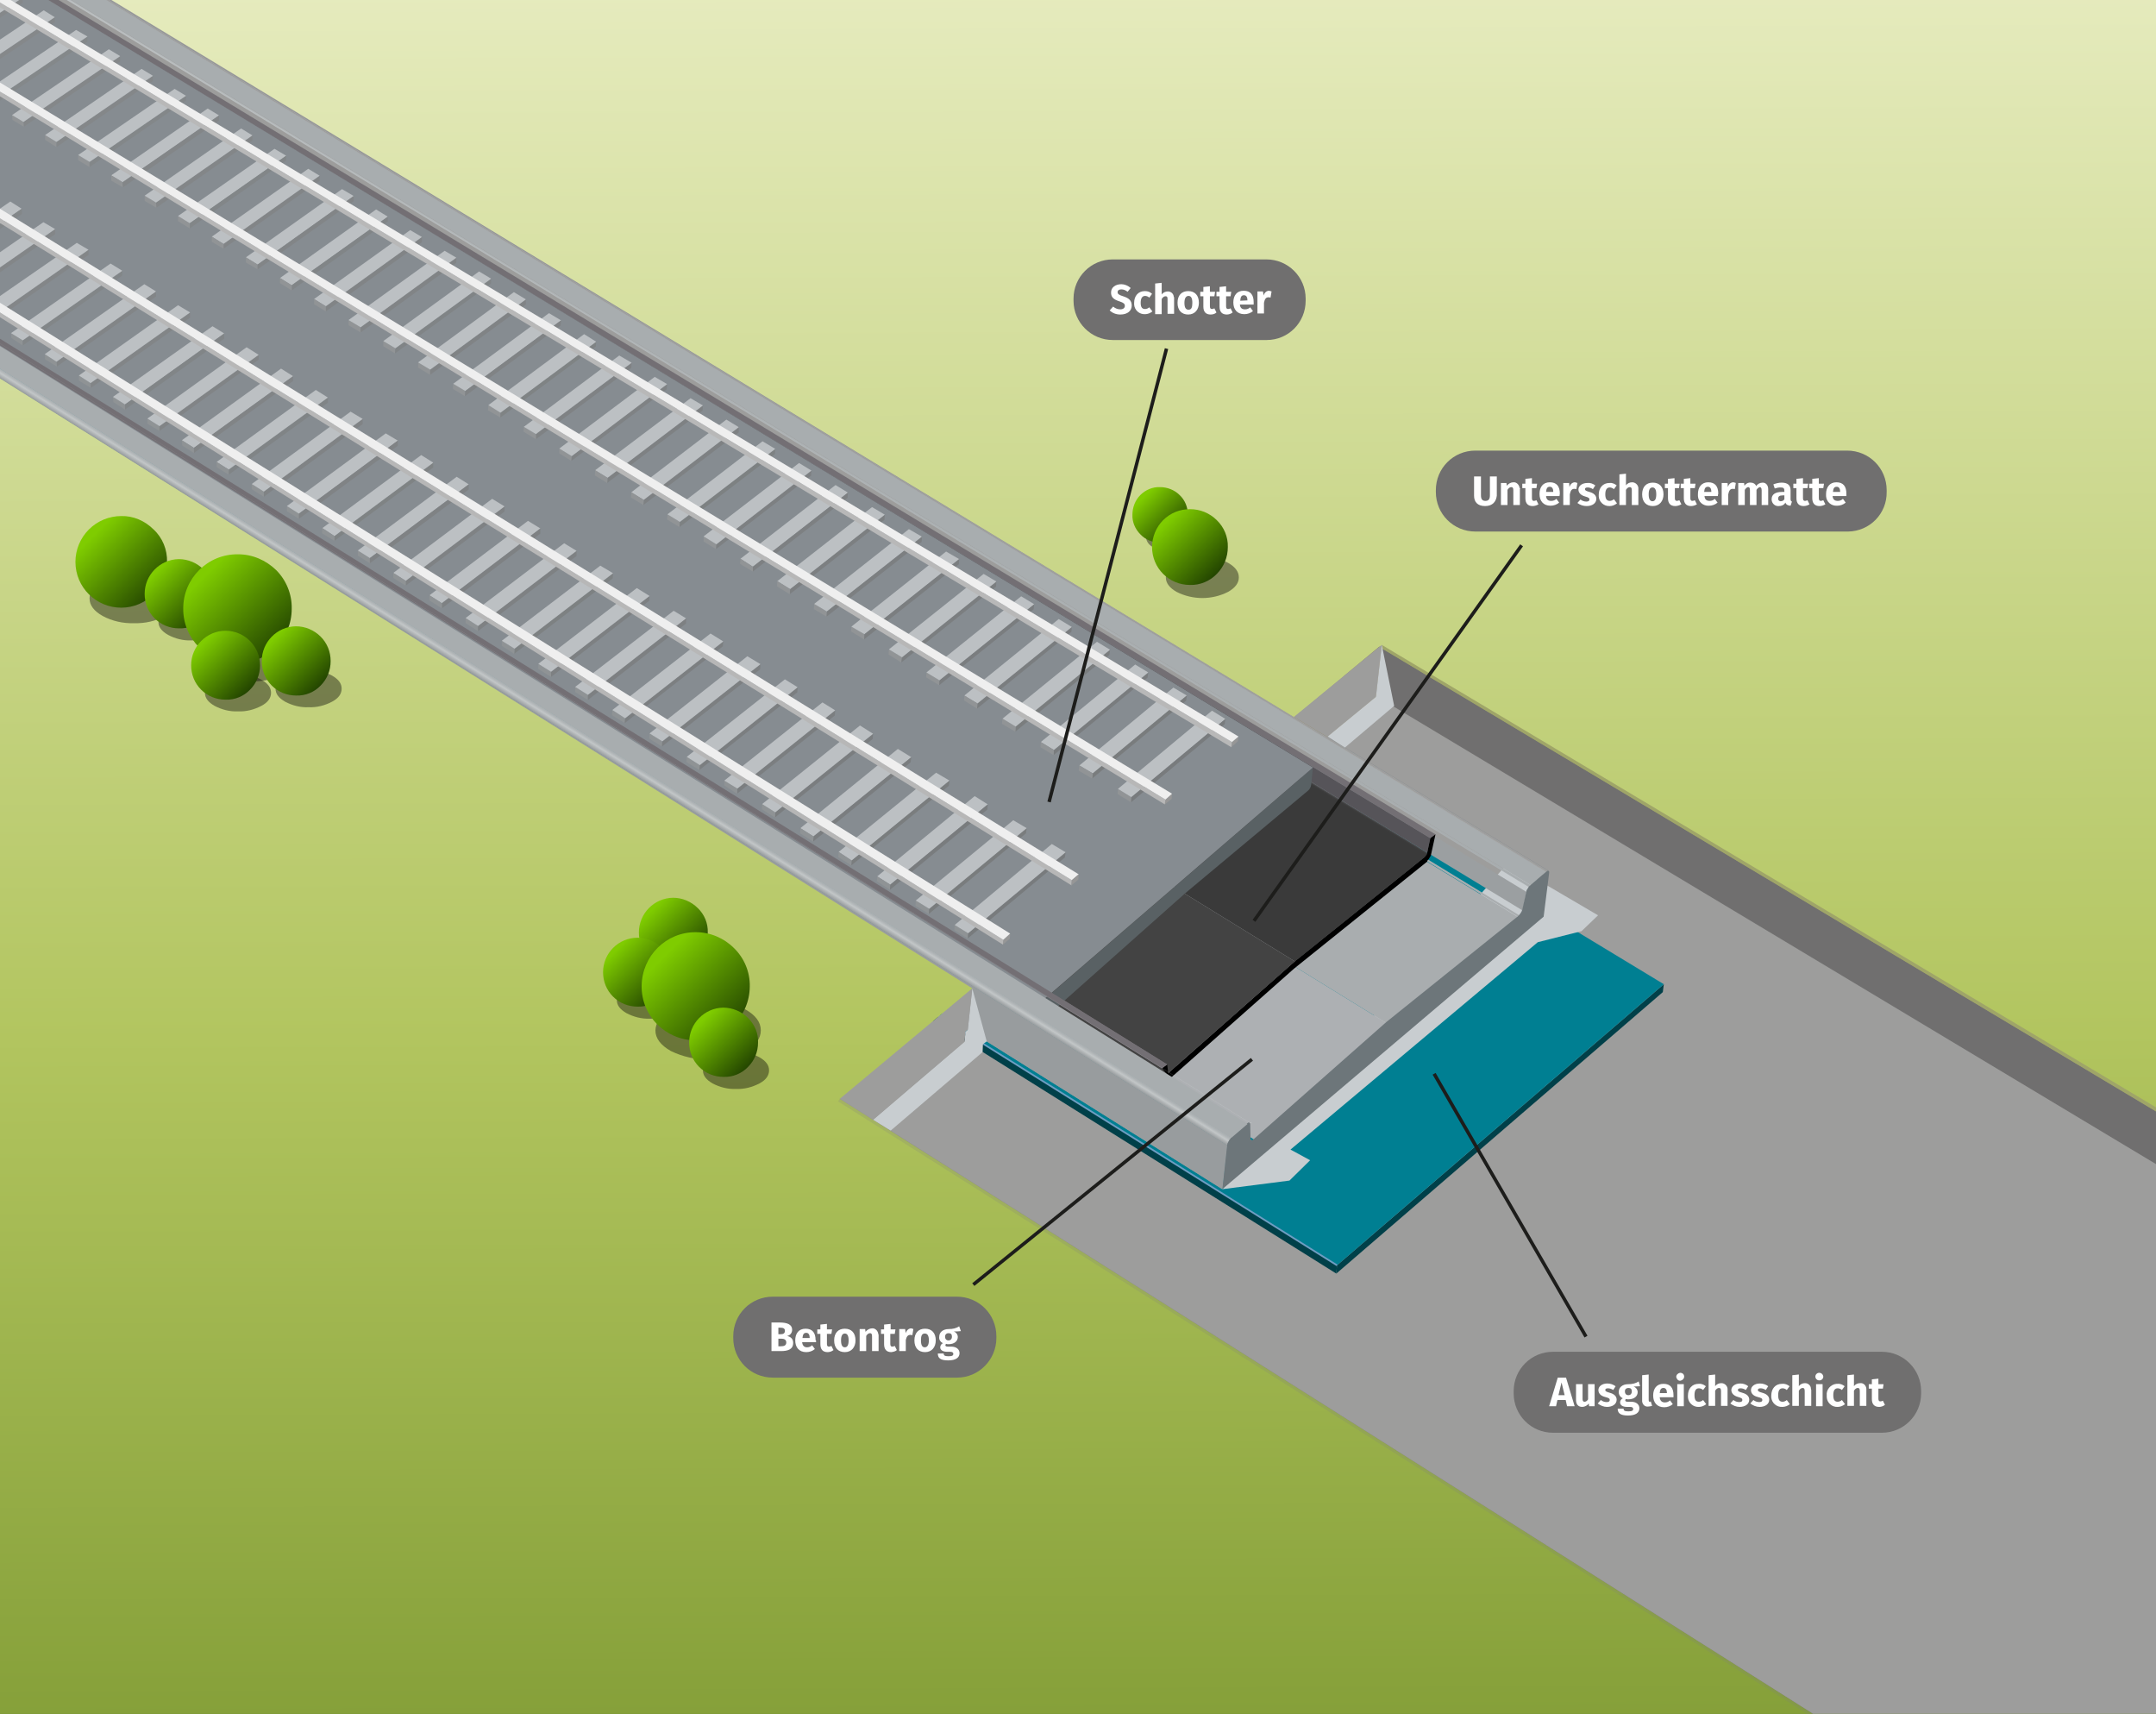 <?xml version="1.0" encoding="utf-8"?>
<!-- Generator: Adobe Illustrator 25.2.2, SVG Export Plug-In . SVG Version: 6.00 Build 0)  -->
<svg version="1.1" id="Ebene_1" xmlns="http://www.w3.org/2000/svg" xmlns:xlink="http://www.w3.org/1999/xlink" x="0px" y="0px"
	 viewBox="0 0 626 497.5" style="enable-background:new 0 0 626 497.5;" xml:space="preserve">
<rect x="0" y="0" width="626" height="497.5" fill="#333333" stroke="none"/>
<style type="text/css">
	.st0{clip-path:url(#SVGID_2_);}
	.st1{fill:url(#SVGID_3_);}
	.st2{fill:#9D9D9C;}
	.st3{opacity:0.2;fill:none;stroke:#807F7F;stroke-miterlimit:10;enable-background:new    ;}
	.st4{fill:#706F6F;}
	.st5{fill:none;stroke:#9FA568;stroke-miterlimit:10;}
	.st6{fill:#004049;}
	.st7{fill:#007F92;}
	.st8{fill:none;stroke:#6E9DC2;stroke-width:0.5;stroke-miterlimit:10;}
	.st9{fill:#C8CDD0;}
	.st10{fill:url(#SVGID_4_);}
	.st11{clip-path:url(#SVGID_6_);}
	.st12{fill:#C4C9CC;}
	.st13{fill:#C0C5C8;}
	.st14{fill:#BCC1C4;}
	.st15{fill:#B8BDBF;}
	.st16{fill:#B4B9BB;}
	.st17{fill:#B0B4B7;}
	.st18{fill:#ACB0B3;}
	.st19{fill:#A8ACAF;}
	.st20{fill:#A4A8AB;}
	.st21{fill:#A0A4A6;}
	.st22{fill:#9CA0A2;}
	.st23{fill:#989C9E;}
	.st24{fill:#94989A;}
	.st25{fill:#909496;}
	.st26{fill:#8C9092;}
	.st27{fill:#888B8D;}
	.st28{fill:#848789;}
	.st29{fill:#808385;}
	.st30{fill:#9B9FA1;}
	.st31{fill:#A8ADAF;}
	.st32{fill:url(#SVGID_7_);}
	.st33{fill:#A9ADAF;}
	.st34{fill:#ADB0B3;}
	.st35{clip-path:url(#SVGID_9_);}
	.st36{fill:url(#SVGID_10_);}
	.st37{fill:url(#SVGID_11_);}
	.st38{fill:#6D767A;}
	.st39{fill:#3A3A3A;}
	.st40{fill:#434343;}
	.st41{fill:#736F74;}
	.st42{fill:#565459;}
	.st43{fill:url(#SVGID_12_);}
	.st44{fill:#596164;}
	.st45{fill:#7C8185;}
	.st46{fill:#868C91;}
	.st47{fill:#85888A;}
	.st48{fill:#BCC0C3;}
	.st49{fill:#84888A;}
	.st50{fill:#919496;}
	.st51{fill:#838789;}
	.st52{fill:#838688;}
	.st53{fill:#828688;}
	.st54{fill:#828587;}
	.st55{fill:#818587;}
	.st56{fill:#818486;}
	.st57{fill:#8F9395;}
	.st58{fill:#808486;}
	.st59{fill:#7F8384;}
	.st60{fill:#7F8284;}
	.st61{fill:#7E8183;}
	.st62{fill:#7D8182;}
	.st63{fill:#7D8082;}
	.st64{fill:#7C7F81;}
	.st65{fill:#7B7E80;}
	.st66{fill:#7A7D7F;}
	.st67{fill:#7A7D7E;}
	.st68{fill:#797C7E;}
	.st69{fill:#797C7D;}
	.st70{fill:#787B7D;}
	.st71{fill:#969696;}
	.st72{fill:#B8B8B8;}
	.st73{fill:#EFEFEF;}
	.st74{fill:#B7B7B7;}
	.st75{fill:#B6B6B6;}
	.st76{fill:url(#SVGID_13_);}
	.st77{fill:url(#SVGID_14_);}
	.st78{fill:#9F9062;}
	.st79{fill:url(#SVGID_15_);}
	.st80{fill:#9FA568;}
	.st81{opacity:0.4;fill-rule:evenodd;clip-rule:evenodd;enable-background:new    ;}
	.st82{fill-rule:evenodd;clip-rule:evenodd;fill:url(#SVGID_16_);}
	.st83{fill-rule:evenodd;clip-rule:evenodd;fill:url(#SVGID_17_);}
	.st84{fill-rule:evenodd;clip-rule:evenodd;fill:url(#SVGID_18_);}
	.st85{fill-rule:evenodd;clip-rule:evenodd;fill:url(#SVGID_19_);}
	.st86{fill-rule:evenodd;clip-rule:evenodd;fill:url(#SVGID_20_);}
	.st87{fill-rule:evenodd;clip-rule:evenodd;fill:url(#SVGID_21_);}
	.st88{fill-rule:evenodd;clip-rule:evenodd;fill:url(#SVGID_22_);}
	.st89{fill-rule:evenodd;clip-rule:evenodd;fill:url(#SVGID_23_);}
	.st90{fill-rule:evenodd;clip-rule:evenodd;fill:url(#SVGID_24_);}
	.st91{fill-rule:evenodd;clip-rule:evenodd;fill:url(#SVGID_25_);}
	.st92{fill-rule:evenodd;clip-rule:evenodd;fill:url(#SVGID_26_);}
	.st93{fill:#FFFFFF;}
	.st94{fill:none;stroke:#1D1D1B;stroke-miterlimit:10;}
</style>
<g id="Ebene_2_1_">
	<g id="Ebene_1-2">
		<g>
			<defs>
				<rect id="SVGID_1_" width="626" height="497.5"/>
			</defs>
			<clipPath id="SVGID_2_">
				<use xlink:href="#SVGID_1_"  style="overflow:visible;"/>
			</clipPath>
			<g class="st0">
				<g id="Ebene_17">
					
						<linearGradient id="SVGID_3_" gradientUnits="userSpaceOnUse" x1="-106.091" y1="117.69" x2="-104.051" y2="-421.99" gradientTransform="matrix(1 0 0 -1 409.4 99)">
						<stop  offset="0" style="stop-color:#EFF2CF"/>
						<stop  offset="0.57" style="stop-color:#B2C55F"/>
						<stop  offset="1" style="stop-color:#75922B"/>
					</linearGradient>
					<rect x="-173.9" y="-57.7" class="st1" width="956.5" height="629"/>
					<polygon class="st2" points="-207.5,33.8 808.5,675.8 951.5,516.8 -72.5,-95.2 					"/>
					<line class="st3" x1="-208.2" y1="33.8" x2="807.8" y2="675.8"/>
					<polygon class="st4" points="641.7,331.4 639.8,346.2 -25.5,-53 -25.8,-67.6 					"/>
					<line class="st5" x1="-25.8" y1="-67.6" x2="641.7" y2="331.4"/>
					<g>
						<polygon class="st6" points="483.1,285.7 482.8,288 388,369.7 388.2,367.3 						"/>
						<polygon class="st6" points="388,369.7 -282.8,-50.5 -283,-52.8 388.2,367.3 						"/>
						<polygon class="st7" points="388.2,367.3 -283,-52.8 -184.7,-118.6 483.1,285.7 						"/>
					</g>
					<line class="st8" x1="388.2" y1="367.3" x2="-283" y2="-52.8"/>
					<polygon class="st9" points="354.9,345.2 374.4,342.7 380.4,336.8 374.7,333.7 446.5,273.5 459.2,270.3 464,265.7 437.9,250.4 
											"/>
					<g>
						
							<linearGradient id="SVGID_4_" gradientUnits="userSpaceOnUse" x1="-302.866" y1="35.918" x2="-302.036" y2="37.288" gradientTransform="matrix(1 0 0 -1 409.4 99)">
							<stop  offset="0" style="stop-color:#A9ADAF"/>
							<stop  offset="0.5" style="stop-color:#C2C6C7"/>
							<stop  offset="0.63" style="stop-color:#B4B8B9"/>
							<stop  offset="0.85" style="stop-color:#A1A5A7"/>
							<stop  offset="1" style="stop-color:#9B9FA1"/>
						</linearGradient>
						<path class="st10" d="M-226.8-142c0,0.2-0.1,0.3-0.1,0.5s-0.1,0.3-0.2,0.5c-0.1,0.2-0.2,0.3-0.3,0.4l0,0
							c-0.1,0.1-0.3,0.3-0.4,0.3l668.7,406.5l0.1-0.1l0.1-0.1l0.1-0.1l0.1-0.1l0,0L-226.8-142z"/>
						<g>
							<g>
								<defs>
									<path id="SVGID_5_" d="M-219.7-152.3C3.2-17.5,226.3,117.5,449.7,252.8h-0.3c-0.1,0-0.1,0.1-0.2,0.1
										c-0.1,0-0.2,0.1-0.2,0.2l-669.5-405.2c0.1-0.1,0.1-0.1,0.2-0.1c0.1,0,0.1,0,0.2-0.1L-219.7-152.3L-219.7-152.3z"/>
								</defs>
								<clipPath id="SVGID_6_">
									<use xlink:href="#SVGID_5_"  style="overflow:visible;"/>
								</clipPath>
								<g class="st11">
									<g>
										<polyline class="st9" points="448.9,253.1 -220.6,-152.2 -220.6,-152.2 -220.6,-152.2 -220.6,-152.2 -220.6,-152.2 
											448.9,253 448.9,253 448.9,253 448.9,253.1 448.9,253.1 										"/>
										<path class="st12" d="M448.9,253l-669.5-405.2l0,0L448.9,253L448.9,253"/>
										<path class="st13" d="M449,253l-669.5-405.2l0,0L449,253L449,253"/>
										<path class="st14" d="M449.1,252.9l-669.5-405.2l0,0L449.1,252.9L449.1,252.9"/>
										<path class="st15" d="M449.2,252.9l-669.5-405.2l0,0L449.2,252.9L449.2,252.9"/>
										<path class="st16" d="M449.2,252.8l-669.5-405.2l0,0L449.2,252.8L449.2,252.8"/>
										<path class="st17" d="M449.3,252.8l-669.5-405.2l0,0L449.3,252.8L449.3,252.8"/>
										<polyline class="st18" points="449.3,252.8 -220.2,-152.3 -220.2,-152.3 -220.1,-152.3 -220.1,-152.4 -220.1,-152.4 
											449.3,252.8 449.3,252.8 449.3,252.8 449.3,252.8 449.3,252.8 										"/>
										<polyline class="st19" points="449.3,252.8 -220.1,-152.4 -220.1,-152.4 -220.1,-152.4 -220.1,-152.4 -220.1,-152.4 
											449.4,252.8 449.4,252.8 449.4,252.8 449.3,252.8 449.3,252.8 										"/>
										<polyline class="st20" points="449.4,252.8 -220.1,-152.4 -220.1,-152.4 -220.1,-152.4 -220.1,-152.4 -220,-152.4 
											449.4,252.8 449.4,252.8 449.4,252.8 449.4,252.8 449.4,252.8 										"/>
										<polyline class="st21" points="449.4,252.8 -220,-152.4 -220,-152.4 -220,-152.4 -220,-152.4 -220,-152.4 449.4,252.8 
											449.4,252.8 449.4,252.8 449.4,252.8 449.4,252.8 										"/>
										<polyline class="st22" points="449.4,252.8 -220,-152.4 -220,-152.4 -220,-152.4 -220,-152.4 -220,-152.4 449.5,252.8 
											449.5,252.8 449.5,252.8 449.5,252.8 449.4,252.8 										"/>
										<polyline class="st23" points="449.5,252.8 -220,-152.4 -220,-152.4 -219.9,-152.4 -219.9,-152.4 -219.9,-152.4 
											449.5,252.8 449.5,252.8 449.5,252.8 449.5,252.8 449.5,252.8 										"/>
										<polyline class="st24" points="449.5,252.8 -219.9,-152.4 -219.9,-152.4 -219.9,-152.4 -219.9,-152.3 -219.9,-152.3 
											449.5,252.8 449.5,252.8 449.5,252.8 449.5,252.8 449.5,252.8 										"/>
										<polyline class="st25" points="449.5,252.8 -219.9,-152.3 -219.9,-152.3 -219.9,-152.3 -219.9,-152.3 -219.9,-152.3 
											449.6,252.8 449.6,252.8 449.6,252.8 449.5,252.8 449.5,252.8 										"/>
										<polyline class="st26" points="449.6,252.8 -219.9,-152.3 -219.8,-152.3 -219.8,-152.3 -219.8,-152.3 -219.8,-152.3 
											449.6,252.8 449.6,252.8 449.6,252.8 449.6,252.8 449.6,252.8 										"/>
										<polyline class="st27" points="449.6,252.8 -219.8,-152.3 -219.8,-152.3 -219.8,-152.3 -219.8,-152.3 -219.8,-152.3 
											449.6,252.8 449.6,252.8 449.6,252.8 449.6,252.8 449.6,252.8 										"/>
										<polyline class="st28" points="449.6,252.8 -219.8,-152.3 -219.8,-152.3 -219.8,-152.3 -219.8,-152.3 -219.7,-152.3 
											449.7,252.8 449.6,252.8 449.6,252.8 449.6,252.8 449.6,252.8 										"/>
										<polyline class="st29" points="449.7,252.8 -219.7,-152.3 -219.7,-152.3 -219.7,-152.3 -219.7,-152.3 -219.7,-152.3 
											449.7,252.8 449.7,252.8 449.7,252.8 449.7,252.8 449.7,252.8 										"/>
									</g>
								</g>
							</g>
						</g>
						<polygon class="st30" points="442.1,264.3 -226.8,-142 -226.3,-147.3 443.2,258.9 						"/>
						<polygon class="st31" points="444.4,256.9 -225.2,-149.1 -220.6,-152.2 448.9,253.1 						"/>
						
							<linearGradient id="SVGID_7_" gradientUnits="userSpaceOnUse" x1="-301.151" y1="42.831" x2="-299.511" y2="45.52" gradientTransform="matrix(1 0 0 -1 409.4 99)">
							<stop  offset="0" style="stop-color:#989C9E"/>
							<stop  offset="0.5" style="stop-color:#C2C6C7"/>
							<stop  offset="0.52" style="stop-color:#C1C5C6"/>
							<stop  offset="0.8" style="stop-color:#AEB3B5"/>
							<stop  offset="1" style="stop-color:#A8ADAF"/>
						</linearGradient>
						<path class="st32" d="M443.4,258.4c0.1-0.2,0.2-0.3,0.3-0.5l0,0c0.1-0.2,0.2-0.4,0.4-0.5l0,0c0.1-0.2,0.3-0.3,0.4-0.4
							l-669.7-406c-0.1,0-0.1,0-0.1,0.1v0c0,0.1,0,0.1-0.1,0.1h0l-0.1,0.1l-0.1,0.1l0,0l669.5,406.1
							C443.3,258.7,443.3,258.5,443.4,258.4z"/>
						<polygon class="st33" points="402.6,297 -266.9,-115.1 -227.8,-140.2 440.9,266.3 						"/>
						<polygon class="st34" points="364.3,330.9 -306.4,-87.6 -266.9,-115.1 402.6,297 						"/>
						<g>
							<g>
								<defs>
									<path id="SVGID_8_" d="M363.4,331.2L-307.4-87.5c0.1,0,0.1,0.1,0.2,0.1h0.2c0.1,0,0.2,0,0.2-0.1s0.2-0.1,0.3-0.1
										l670.7,418.5c-0.1,0.1-0.2,0.1-0.3,0.2c-0.1,0-0.1,0-0.2,0.1H363.4L363.4,331.2z"/>
								</defs>
								<clipPath id="SVGID_9_">
									<use xlink:href="#SVGID_8_"  style="overflow:visible;"/>
								</clipPath>
								<g class="st35">
									<g>
										<polyline class="st29" points="363.4,331.2 -307.4,-87.5 -307.4,-87.5 -307.4,-87.5 -307.3,-87.5 -307.3,-87.4 
											363.5,331.2 363.5,331.2 363.4,331.2 363.4,331.2 363.4,331.2 										"/>
										<polyline class="st28" points="363.5,331.2 -307.3,-87.4 -307.3,-87.4 -307.3,-87.4 -307.3,-87.4 -307.3,-87.4 
											363.5,331.2 363.5,331.2 363.5,331.2 363.5,331.2 363.5,331.2 										"/>
										<polyline class="st27" points="363.5,331.2 -307.3,-87.4 -307.3,-87.4 -307.3,-87.4 -307.3,-87.4 -307.3,-87.4 
											363.5,331.2 363.5,331.2 363.5,331.2 363.5,331.2 363.5,331.2 										"/>
										<polyline class="st26" points="363.5,331.2 -307.3,-87.4 -307.3,-87.4 -307.2,-87.4 -307.2,-87.4 -307.2,-87.4 
											363.5,331.2 363.5,331.2 363.5,331.2 363.5,331.2 363.5,331.2 										"/>
										<polyline class="st25" points="363.5,331.2 -307.2,-87.4 -307.2,-87.4 -307.2,-87.4 -307.2,-87.4 -307.2,-87.4 
											363.6,331.2 363.6,331.2 363.6,331.2 363.6,331.2 363.5,331.2 										"/>
										<polyline class="st24" points="363.6,331.2 -307.2,-87.4 -307.2,-87.4 -307.2,-87.4 -307.2,-87.4 -307.2,-87.4 
											363.6,331.2 363.6,331.2 363.6,331.2 363.6,331.2 363.6,331.2 										"/>
										<polyline class="st23" points="363.6,331.2 -307.2,-87.4 -307.1,-87.4 -307.1,-87.4 -307.1,-87.4 -307.1,-87.4 
											363.6,331.2 363.6,331.2 363.6,331.2 363.6,331.2 363.6,331.2 										"/>
										<polyline class="st22" points="363.6,331.2 -307.1,-87.4 -307.1,-87.4 -307.1,-87.4 -307.1,-87.4 -307.1,-87.4 
											363.7,331.2 363.7,331.2 363.7,331.2 363.7,331.2 363.6,331.2 										"/>
										<polyline class="st21" points="363.7,331.2 -307.1,-87.4 -307.1,-87.4 -307.1,-87.4 -307,-87.4 -307,-87.4 363.7,331.2 
											363.7,331.2 363.7,331.2 363.7,331.2 363.7,331.2 										"/>
										<polyline class="st20" points="363.7,331.2 -307,-87.4 -307,-87.4 -307,-87.4 -307,-87.4 -307,-87.4 363.8,331.2 
											363.7,331.2 363.7,331.2 363.7,331.2 363.7,331.2 										"/>
										<polyline class="st19" points="363.8,331.2 -307,-87.4 -307,-87.4 -307,-87.4 -307,-87.4 -306.9,-87.4 363.8,331.2 
											363.8,331.2 363.8,331.2 363.8,331.2 363.8,331.2 										"/>
										<path class="st18" d="M363.8,331.2L-306.9-87.4l0,0L363.8,331.2L363.8,331.2"/>
										<path class="st17" d="M363.8,331.2L-306.9-87.4l0,0L363.8,331.2L363.8,331.2"/>
										<path class="st16" d="M363.9,331.1L-306.8-87.4l0,0L363.9,331.1L363.9,331.1"/>
										<path class="st15" d="M363.9,331.1L-306.8-87.4l0,0L363.9,331.1L363.9,331.1"/>
										<path class="st14" d="M364,331.1L-306.7-87.5l0,0L364,331.1L364,331.1"/>
										<path class="st13" d="M364,331L-306.7-87.5l0,0L364,331L364,331"/>
										<path class="st12" d="M364.1,331L-306.6-87.5l0,0L364.1,331L364.1,331C364.2,330.9,364.2,331,364.1,331L364.1,331"/>
										<polyline class="st9" points="364.2,330.9 -306.5,-87.6 -306.5,-87.6 -306.5,-87.6 -306.5,-87.6 -306.4,-87.6 
											364.3,330.9 364.3,330.9 364.2,330.9 364.2,330.9 364.2,330.9 										"/>
									</g>
								</g>
							</g>
						</g>
						
							<linearGradient id="SVGID_10_" gradientUnits="userSpaceOnUse" x1="-383.058" y1="-19.049" x2="-382.828" y2="-18.689" gradientTransform="matrix(1 0 0 -1 409.4 99)">
							<stop  offset="0" style="stop-color:#A9ADAF"/>
							<stop  offset="1" style="stop-color:#C2C6C7"/>
						</linearGradient>
						<path class="st36" d="M362.6,326h0.4L-308.8-92.8l0,0l671.9,418.9c0.1-0.1,0.2-0.1,0.3-0.2l0,0
							C363.1,325.9,362.9,325.9,362.6,326z"/>
						<polygon class="st23" points="354.9,345.2 -314.9,-74.8 -315.6,-87.4 356.3,332.5 						"/>
						<polygon class="st31" points="357.5,330.3 -314.5,-89.4 -309.7,-92.6 362.2,326.3 						"/>
					</g>
					
						<linearGradient id="SVGID_11_" gradientUnits="userSpaceOnUse" x1="-242.074" y1="-115.398" x2="-240.674" y2="-113.158" gradientTransform="matrix(1 0 0 -1 409.4 99)">
						<stop  offset="0" style="stop-color:#989C9E"/>
						<stop  offset="0.5" style="stop-color:#C2C6C7"/>
						<stop  offset="0.52" style="stop-color:#C1C5C6"/>
						<stop  offset="0.8" style="stop-color:#AEB3B5"/>
						<stop  offset="1" style="stop-color:#A8ADAF"/>
					</linearGradient>
					<polygon class="st37" points="356.3,332.5 357.5,330.3 -20.4,94.3 -0.2,109.7 					"/>
					<path class="st38" d="M448.9,253.1c0.1-0.1,0.3-0.2,0.4-0.3c0.1-0.1,0.2-0.1,0.3,0c0,0,0,0,0,0l0.2,0.2v0.4l-1.6,12.7
						l-93.3,79.1l1.3-12.7c0-0.2,0.1-0.4,0.1-0.6l0.3-0.6c0.1-0.2,0.2-0.4,0.4-0.6c0.1-0.2,0.3-0.3,0.4-0.5l4.6-4
						c0.1-0.1,0.3-0.2,0.4-0.3c0.1-0.1,0.2-0.1,0.3-0.1c0.1,0,0.1,0,0.2,0.1c0,0.1,0.1,0.2,0.1,0.3l0.1,4.4c0,0.1,0,0.2,0.1,0.3
						c0.1,0.1,0.1,0.1,0.2,0.1c0.1,0,0.2,0,0.3-0.1c0.1-0.1,0.3-0.1,0.4-0.3l38.4-33.9l38.2-30.7l0.4-0.4c0.1-0.1,0.2-0.3,0.4-0.5
						c0.1-0.2,0.2-0.3,0.3-0.5c0.1-0.2,0.1-0.4,0.2-0.5l1.2-5.4c0-0.2,0.1-0.4,0.2-0.5c0.1-0.2,0.2-0.3,0.3-0.5
						c0.1-0.1,0.2-0.4,0.4-0.5s0.3-0.3,0.4-0.4L448.9,253.1z"/>
					<g>
						<polygon class="st39" points="376,279.1 -334.6,-158.2 -295,-183.7 414.7,248 						"/>
						<polygon points="376,279.1 414.7,248 414.4,250.1 375.7,281.2 337.1,315.4 337.2,313.3 						"/>
						<polygon points="337.1,315.4 -374.4,-128.4 -374.5,-130.5 337.2,313.3 						"/>
						<polygon class="st40" points="337.2,313.3 -374.5,-130.5 -334.6,-158.2 376,279.1 						"/>
					</g>
					<polygon class="st41" points="415.3,243.3 -7.6,-13 -6.1,-14 416.8,242.2 					"/>
					<polygon class="st41" points="337.4,310.1 -79.4,50.9 -77.9,49.9 338.9,309 					"/>
					<polygon class="st42" points="415.3,243.3 -7.6,-13 -7.4,-8.7 414.4,247.5 					"/>
					
						<linearGradient id="SVGID_12_" gradientUnits="userSpaceOnUse" x1="-207.869" y1="-20.64" x2="-206.81" y2="-18.89" gradientTransform="matrix(1 0 0 -1 409.4 99)">
						<stop  offset="0" style="stop-color:#3A3A3A"/>
						<stop  offset="0.19" style="stop-color:#3C3C3C"/>
						<stop  offset="0.3" style="stop-color:#444445"/>
						<stop  offset="0.39" style="stop-color:#525153"/>
						<stop  offset="0.47" style="stop-color:#656367"/>
						<stop  offset="0.5" style="stop-color:#6E6B70"/>
						<stop  offset="0.61" style="stop-color:#615F64"/>
						<stop  offset="0.77" style="stop-color:#59575C"/>
						<stop  offset="1" style="stop-color:#565459"/>
					</linearGradient>
					<polygon class="st43" points="414.4,247.5 -10.1,-11.7 -10.7,-10.7 413.5,249 414.3,249.1 					"/>
					<path d="M338.1,312.6l37.8-33.4l37.6-30.2l0.3-0.3c0.1-0.1,0.2-0.3,0.3-0.4c0.1-0.1,0.2-0.2,0.2-0.4c0.1-0.1,0.1-0.3,0.1-0.4
						l0.9-4.2l1.5-1.1l-1.3,5.9c0,0.2-0.1,0.4-0.2,0.5c-0.1,0.2-0.2,0.3-0.3,0.5c-0.1,0.2-0.2,0.4-0.4,0.5c-0.1,0.2-0.3,0.3-0.4,0.4
						L376,280.7l-38.4,33.9L338.1,312.6z"/>
					<polygon points="338.9,309 339.3,312.4 337.4,310.1 					"/>
					<g>
						<path class="st44" d="M381.2,222.8l-0.5,5c-0.1,0.7-0.4,1.3-0.9,1.7L344,259.4l-41.4,36.8l0.5-6L381.2,222.8z"/>
						<polygon class="st45" points="302.6,294.8 -381.2,-132.3 -381.5,-136.9 303,290.2 						"/>
						<polygon class="st46" points="303,290.2 -381.5,-136.9 -300.4,-190.8 381.2,222.8 						"/>
					</g>
					<polygon class="st41" points="337.4,310.1 -79.4,50.9 -77.9,49.9 338.9,309 					"/>
					<g>
						<polygon class="st47" points="6.6,-0.7 6.6,0.8 -21.5,19.6 -21.5,18.1 						"/>
						<polygon class="st48" points="6.6,-0.7 -21.5,18.1 -24.8,16.1 3.3,-2.6 						"/>
						<polygon class="st47" points="15.9,5 16,6.4 -12.1,25.3 -12.1,23.8 						"/>
						<polygon class="st49" points="25.4,10.6 25.4,12.1 -2.6,31 -2.7,29.6 						"/>
						<polygon class="st28" points="34.9,16.3 34.9,17.8 6.9,36.8 6.8,35.4 						"/>
						<polygon class="st50" points="6.8,35.4 6.9,36.8 3.6,34.8 3.5,33.4 						"/>
						<polygon class="st48" points="34.9,16.3 6.8,35.4 3.5,33.4 31.6,14.3 						"/>
						<polygon class="st50" points="16.4,41.2 16.4,42.7 13.1,40.6 13.1,39.2 						"/>
						<polygon class="st28" points="44.4,22 44.4,23.5 16.4,42.7 16.4,41.2 						"/>
						<polygon class="st50" points="26,47 26,48.5 22.7,46.5 22.7,45 						"/>
						<polygon class="st51" points="54,27.8 54,29.2 26,48.5 26,47 						"/>
						<polygon class="st48" points="63.6,33.5 35.6,52.9 32.3,50.9 60.3,31.5 						"/>
						<polygon class="st50" points="35.6,52.9 35.7,54.4 32.3,52.4 32.3,50.9 						"/>
						<polygon class="st52" points="63.6,33.5 63.6,35 35.7,54.4 35.6,52.9 						"/>
						<polygon class="st52" points="73.3,39.3 73.3,40.8 45.4,60.3 45.3,58.8 						"/>
						<polygon class="st50" points="45.3,58.8 45.4,60.3 42,58.3 42,56.8 						"/>
						<polygon class="st50" points="55.1,64.8 55.1,66.3 51.7,64.2 51.7,62.7 						"/>
						<polygon class="st48" points="83.1,45.2 55.1,64.8 51.7,62.7 79.7,43.2 						"/>
						<polygon class="st53" points="83.1,45.2 83.1,46.6 55.1,66.3 55.1,64.8 						"/>
						<polygon class="st54" points="92.8,51 92.8,52.5 64.9,72.2 64.9,70.8 						"/>
						<polygon class="st48" points="92.8,51 64.9,70.8 61.5,68.7 89.5,49 						"/>
						<polygon class="st50" points="64.9,70.8 64.9,72.2 61.5,70.2 61.5,68.7 						"/>
						<polygon class="st48" points="102.7,56.9 74.8,76.8 71.4,74.7 99.3,54.9 						"/>
						<polygon class="st50" points="74.8,76.8 74.8,78.2 71.4,76.2 71.4,74.7 						"/>
						<polygon class="st54" points="102.7,56.9 102.7,58.4 74.8,78.2 74.8,76.8 						"/>
						<polygon class="st48" points="6.3,60.6 -22.6,80.5 -25.9,78.4 3,58.5 						"/>
						<polygon class="st51" points="6.3,60.6 6.4,62.1 -22.5,82 -22.6,80.5 						"/>
						<polygon class="st48" points="112.6,62.9 84.7,82.8 81.3,80.7 109.2,60.8 						"/>
						<polygon class="st55" points="112.6,62.9 112.6,64.3 84.7,84.3 84.7,82.8 						"/>
						<polygon class="st50" points="84.7,82.8 84.7,84.3 81.3,82.2 81.3,80.7 						"/>
						<polygon class="st52" points="16,66.5 16,68 -12.9,88 -12.9,86.6 						"/>
						<polygon class="st56" points="122.5,68.8 122.5,70.3 94.6,90.4 94.6,88.9 						"/>
						<polygon class="st48" points="122.5,68.8 94.6,88.9 91.2,86.8 119.1,66.8 						"/>
						<polygon class="st50" points="94.6,88.9 94.6,90.4 91.2,88.3 91.2,86.8 						"/>
						<polygon class="st52" points="25.7,72.5 25.7,74 -3.1,94.1 -3.2,92.7 						"/>
						<polygon class="st48" points="25.7,72.5 -3.2,92.7 -6.6,90.5 22.3,70.5 						"/>
						<polygon class="st50" points="104.7,95 104.7,96.5 101.2,94.4 101.2,92.9 						"/>
						<polygon class="st56" points="132.5,74.8 132.5,76.3 104.7,96.5 104.7,95 						"/>
						<polygon class="st57" points="6.6,98.8 6.6,100.3 3.3,98.1 3.2,96.7 						"/>
						<polygon class="st53" points="35.5,78.6 35.5,80 6.6,100.3 6.6,98.8 						"/>
						<polygon class="st50" points="114.8,101.1 114.7,102.6 111.3,100.5 111.3,99 						"/>
						<polygon class="st58" points="142.6,80.9 142.6,82.3 114.7,102.6 114.8,101.1 						"/>
						<polygon class="st54" points="45.3,84.6 45.3,86.1 16.5,106.4 16.4,105 						"/>
						<polygon class="st57" points="16.4,105 16.5,106.4 13.1,104.3 13,102.8 						"/>
						<polygon class="st50" points="124.9,107.3 124.9,108.8 121.4,106.7 121.4,105.2 						"/>
						<polygon class="st29" points="152.7,86.9 152.7,88.4 124.9,108.8 124.9,107.3 						"/>
						<polygon class="st57" points="26.3,111.2 26.4,112.6 22.9,110.5 22.9,109 						"/>
						<polygon class="st54" points="55.2,90.7 55.2,92.2 26.4,112.6 26.3,111.2 						"/>
						<polygon class="st50" points="135.1,113.5 135,115 131.5,112.9 131.6,111.4 						"/>
						<polygon class="st48" points="162.9,93 135.1,113.5 131.6,111.4 159.4,90.9 						"/>
						<polygon class="st29" points="162.9,93 162.8,94.5 135,115 135.1,113.5 						"/>
						<polygon class="st57" points="36.3,117.4 36.3,118.9 32.9,116.7 32.8,115.2 						"/>
						<polygon class="st48" points="65.1,96.8 36.3,117.4 32.8,115.2 61.7,94.7 						"/>
						<polygon class="st55" points="65.1,96.8 65.1,98.3 36.3,118.9 36.3,117.4 						"/>
						<polygon class="st50" points="145.3,119.8 145.3,121.2 141.7,119.1 141.8,117.6 						"/>
						<polygon class="st59" points="173.1,99.2 173,100.6 145.3,121.2 145.3,119.8 						"/>
						<polygon class="st48" points="173.1,99.2 145.3,119.8 141.8,117.6 169.6,97 						"/>
						<polygon class="st57" points="46.3,123.7 46.3,125.1 42.8,123 42.8,121.5 						"/>
						<polygon class="st56" points="75.1,103 75.1,104.4 46.3,125.1 46.3,123.7 						"/>
						<polygon class="st60" points="183.4,105.3 183.3,106.8 155.6,127.5 155.6,126 						"/>
						<polygon class="st50" points="155.6,126 155.6,127.5 152,125.3 152.1,123.9 						"/>
						<polygon class="st48" points="183.4,105.3 155.6,126 152.1,123.9 179.8,103.2 						"/>
						<polygon class="st48" points="85.1,109.2 56.3,130 52.8,127.8 81.6,107 						"/>
						<polygon class="st56" points="85.1,109.2 85.1,110.6 56.3,131.5 56.3,130 						"/>
						<polygon class="st57" points="56.3,130 56.3,131.5 52.9,129.3 52.8,127.8 						"/>
						<polygon class="st50" points="166,132.4 165.9,133.8 162.4,131.6 162.4,130.2 						"/>
						<polygon class="st60" points="193.7,111.5 193.6,113 165.9,133.8 166,132.4 						"/>
						<polygon class="st48" points="193.7,111.5 166,132.4 162.4,130.2 190.1,109.4 						"/>
						<polygon class="st58" points="95.2,115.4 95.2,116.9 66.4,137.8 66.4,136.3 						"/>
						<polygon class="st48" points="95.2,115.4 66.4,136.3 62.9,134.1 91.7,113.2 						"/>
						<polygon class="st57" points="66.4,136.3 66.4,137.8 62.9,135.6 62.9,134.1 						"/>
						<polygon class="st61" points="204.1,117.7 204,119.2 176.3,140.2 176.4,138.7 						"/>
						<polygon class="st48" points="204.1,117.7 176.4,138.7 172.8,136.5 200.5,115.6 						"/>
						<polygon class="st50" points="176.4,138.7 176.3,140.2 172.7,138 172.8,136.5 						"/>
						<polygon class="st57" points="76.6,142.7 76.6,144.2 73.1,142 73.1,140.5 						"/>
						<polygon class="st29" points="105.3,121.6 105.3,123.1 76.6,144.2 76.6,142.7 						"/>
						<polygon class="st61" points="214.5,124 214.5,125.5 186.8,146.6 186.9,145.1 						"/>
						<polygon class="st48" points="214.5,124 186.9,145.1 183.3,142.9 210.9,121.8 						"/>
						<polygon class="st50" points="186.9,145.1 186.8,146.6 183.2,144.4 183.3,142.9 						"/>
						<polygon class="st57" points="86.8,149.1 86.8,150.6 83.3,148.4 83.3,146.9 						"/>
						<polygon class="st48" points="115.5,127.9 86.8,149.1 83.3,146.9 112,125.8 						"/>
						<polygon class="st29" points="115.5,127.9 115.5,129.4 86.8,150.6 86.8,149.1 						"/>
						<polygon class="st50" points="197.4,151.5 197.3,153 193.7,150.8 193.8,149.3 						"/>
						<polygon class="st62" points="225.1,130.3 225,131.8 197.3,153 197.4,151.5 						"/>
						<polygon class="st48" points="225.1,130.3 197.4,151.5 193.8,149.3 221.4,128.1 						"/>
						<polygon class="st59" points="125.8,134.3 125.8,135.7 97.1,157 97.1,155.6 						"/>
						<polygon class="st48" points="125.8,134.3 97.1,155.6 93.6,153.3 122.3,132.1 						"/>
						<polygon class="st57" points="97.1,155.6 97.1,157 93.5,154.8 93.6,153.3 						"/>
						<polygon class="st50" points="208,158 207.9,159.4 204.3,157.2 204.3,155.7 						"/>
						<polygon class="st63" points="235.6,136.6 235.5,138.1 207.9,159.4 208,158 						"/>
						<polygon class="st57" points="107.4,162 107.4,163.5 103.9,161.3 103.9,159.8 						"/>
						<polygon class="st48" points="136.1,140.6 107.4,162 103.9,159.8 132.6,138.4 						"/>
						<polygon class="st60" points="136.1,140.6 136.1,142.1 107.4,163.5 107.4,162 						"/>
						<polygon class="st48" points="246.2,143 218.6,164.5 215,162.2 242.6,140.8 						"/>
						<polygon class="st50" points="218.6,164.5 218.6,165.9 214.9,163.7 215,162.2 						"/>
						<polygon class="st63" points="246.2,143 246.1,144.5 218.6,165.9 218.6,164.5 						"/>
						<polygon class="st60" points="146.5,147 146.5,148.5 117.8,170 117.8,168.6 						"/>
						<polygon class="st48" points="146.5,147 117.8,168.6 114.2,166.3 142.9,144.8 						"/>
						<polygon class="st57" points="117.8,168.6 117.8,170 114.2,167.8 114.2,166.3 						"/>
						<polygon class="st64" points="256.9,149.4 256.8,150.9 229.3,172.5 229.4,171 						"/>
						<polygon class="st48" points="256.9,149.4 229.4,171 225.7,168.7 253.2,147.2 						"/>
						<polygon class="st50" points="229.4,171 229.3,172.5 225.6,170.2 225.7,168.7 						"/>
						<polygon class="st48" points="156.9,153.4 128.3,175.1 124.7,172.8 153.3,151.2 						"/>
						<polygon class="st61" points="156.9,153.4 156.9,154.9 128.3,176.6 128.3,175.1 						"/>
						<polygon class="st57" points="128.3,175.1 128.3,176.6 124.7,174.3 124.7,172.8 						"/>
						<polygon class="st50" points="240.1,177.5 240,179 236.3,176.8 236.4,175.3 						"/>
						<polygon class="st48" points="267.7,155.8 240.1,177.5 236.4,175.3 263.9,153.6 						"/>
						<polygon class="st64" points="267.7,155.8 267.6,157.3 240,179 240.1,177.5 						"/>
						<polygon class="st57" points="138.8,181.7 138.8,183.2 135.2,180.9 135.2,179.4 						"/>
						<polygon class="st61" points="167.4,159.9 167.4,161.4 138.8,183.2 138.8,181.7 						"/>
						<polygon class="st50" points="251,184.1 250.9,185.6 247.1,183.3 247.2,181.9 						"/>
						<polygon class="st48" points="278.5,162.3 251,184.1 247.2,181.9 274.7,160.1 						"/>
						<polygon class="st65" points="278.5,162.3 278.4,163.8 250.9,185.6 251,184.1 						"/>
						<polygon class="st62" points="178,166.4 177.9,167.9 149.3,189.8 149.4,188.3 						"/>
						<polygon class="st57" points="149.4,188.3 149.3,189.8 145.7,187.5 145.7,186 						"/>
						<polygon class="st50" points="261.9,190.8 261.7,192.3 258,190 258.1,188.5 						"/>
						<polygon class="st65" points="289.3,168.8 289.2,170.3 261.7,192.3 261.9,190.8 						"/>
						<polygon class="st48" points="289.3,168.8 261.9,190.8 258.1,188.5 285.6,166.6 						"/>
						<polygon class="st57" points="160,195 160,196.5 156.3,194.2 156.3,192.7 						"/>
						<polygon class="st63" points="188.6,173 188.5,174.4 160,196.5 160,195 						"/>
						<polygon class="st48" points="188.6,173 160,195 156.3,192.7 184.9,170.7 						"/>
						<polygon class="st50" points="272.8,197.5 272.7,198.9 268.9,196.6 269,195.2 						"/>
						<polygon class="st48" points="300.3,175.4 272.8,197.5 269,195.2 296.5,173.1 						"/>
						<polygon class="st66" points="300.3,175.4 300.1,176.9 272.7,198.9 272.8,197.5 						"/>
						<polygon class="st57" points="170.7,201.7 170.7,203.2 167,200.9 167,199.4 						"/>
						<polygon class="st63" points="199.2,179.5 199.2,181 170.7,203.2 170.7,201.7 						"/>
						<polygon class="st48" points="199.2,179.5 170.7,201.7 167,199.4 195.6,177.3 						"/>
						<polygon class="st66" points="311.2,182 311.1,183.4 283.7,205.7 283.8,204.2 						"/>
						<polygon class="st48" points="311.2,182 283.8,204.2 280,201.9 307.4,179.7 						"/>
						<polygon class="st50" points="283.8,204.2 283.7,205.7 279.9,203.3 280,201.9 						"/>
						<polygon class="st57" points="181.5,208.5 181.4,209.9 177.7,207.6 177.8,206.1 						"/>
						<polygon class="st64" points="210,186.2 209.9,187.6 181.4,209.9 181.5,208.5 						"/>
						<polygon class="st67" points="322.3,188.6 322.1,190.1 294.8,212.4 294.9,210.9 						"/>
						<polygon class="st50" points="294.9,210.9 294.8,212.4 290.9,210.1 291.1,208.6 						"/>
						<polygon class="st57" points="192.3,215.2 192.2,216.7 188.5,214.4 188.6,212.9 						"/>
						<polygon class="st64" points="220.8,192.8 220.7,194.3 192.2,216.7 192.3,215.2 						"/>
						<polygon class="st68" points="333.4,195.2 333.2,196.7 305.9,219.2 306,217.7 						"/>
						<polygon class="st48" points="333.4,195.2 306,217.7 302.2,215.4 329.6,192.9 						"/>
						<polygon class="st50" points="306,217.7 305.9,219.2 302.1,216.9 302.2,215.4 						"/>
						<polygon class="st57" points="203.2,222.1 203.1,223.5 199.3,221.2 199.4,219.7 						"/>
						<polygon class="st65" points="231.6,199.5 231.5,201 203.1,223.5 203.2,222.1 						"/>
						<polygon class="st48" points="344.6,201.9 317.3,224.5 313.4,222.2 340.7,199.6 						"/>
						<polygon class="st69" points="344.6,201.9 344.4,203.4 317.1,226 317.3,224.5 						"/>
						<polygon class="st50" points="317.3,224.5 317.1,226 313.2,223.7 313.4,222.2 						"/>
						<polygon class="st65" points="242.5,206.2 242.4,207.7 214,230.4 214.1,228.9 						"/>
						<polygon class="st57" points="214.1,228.9 214,230.4 210.3,228 210.3,226.6 						"/>
						<polygon class="st50" points="328.5,231.4 328.4,232.9 324.5,230.5 324.6,229 						"/>
						<polygon class="st48" points="355.8,208.7 328.5,231.4 324.6,229 351.9,206.3 						"/>
						<polygon class="st70" points="355.8,208.7 355.6,210.2 328.4,232.9 328.5,231.4 						"/>
						<polygon class="st66" points="253.5,213 253.4,214.5 225,237.3 225.1,235.8 						"/>
						<polygon class="st57" points="225.1,235.8 225,237.3 221.2,234.9 221.3,233.4 						"/>
						<polygon class="st48" points="253.5,213 225.1,235.8 221.3,233.4 249.7,210.6 						"/>
						<polygon class="st48" points="264.6,219.8 236.2,242.8 232.4,240.4 260.7,217.4 						"/>
						<polygon class="st66" points="264.6,219.8 264.4,221.3 236.1,244.3 236.2,242.8 						"/>
						<polygon class="st57" points="236.2,242.8 236.1,244.3 232.3,241.9 232.4,240.4 						"/>
						<polygon class="st48" points="275.7,226.6 247.3,249.8 243.5,247.3 271.8,224.3 						"/>
						<polygon class="st57" points="247.3,249.8 247.2,251.2 243.4,248.8 243.5,247.3 						"/>
						<polygon class="st67" points="275.7,226.6 275.5,228.1 247.2,251.2 247.3,249.8 						"/>
						<polygon class="st48" points="286.8,233.5 258.5,256.8 254.7,254.4 283,231.1 						"/>
						<polygon class="st57" points="258.5,256.8 258.4,258.3 254.6,255.8 254.7,254.4 						"/>
						<polygon class="st68" points="286.8,233.5 286.7,235 258.4,258.3 258.5,256.8 						"/>
						<polygon class="st57" points="269.8,263.8 269.7,265.3 265.8,262.9 265.9,261.4 						"/>
						<polygon class="st69" points="298.1,240.4 297.9,241.9 269.7,265.3 269.8,263.8 						"/>
						<polygon class="st48" points="298.1,240.4 269.8,263.8 265.9,261.4 294.2,238.1 						"/>
						<polygon class="st57" points="281.1,270.9 281,272.4 277.1,270 277.2,268.5 						"/>
						<polygon class="st70" points="309.4,247.4 309.2,248.9 281,272.4 281.1,270.9 						"/>
						<polygon class="st48" points="15.9,5 -12.1,23.8 -15.4,21.8 12.7,3 						"/>
						<polygon class="st48" points="25.4,10.6 -2.7,29.6 -5.9,27.6 22.1,8.7 						"/>
						<polygon class="st48" points="44.4,22 16.4,41.2 13.1,39.2 41.1,20 						"/>
						<polygon class="st48" points="54,27.8 26,47 22.7,45 50.7,25.8 						"/>
						<polygon class="st48" points="73.3,39.3 45.3,58.8 42,56.8 70,37.3 						"/>
						<polygon class="st48" points="16,66.5 -12.9,86.6 -16.3,84.5 12.6,64.5 						"/>
						<polygon class="st48" points="132.5,74.8 104.7,95 101.2,92.9 129.1,72.8 						"/>
						<polygon class="st48" points="35.5,78.6 6.6,98.8 3.2,96.7 32.1,76.5 						"/>
						<polygon class="st48" points="142.6,80.9 114.8,101.1 111.3,99 139.1,78.8 						"/>
						<polygon class="st48" points="45.3,84.6 16.4,105 13,102.8 41.9,82.5 						"/>
						<polygon class="st48" points="152.7,86.9 124.9,107.3 121.4,105.2 149.2,84.8 						"/>
						<polygon class="st48" points="55.2,90.7 26.3,111.2 22.9,109 51.7,88.6 						"/>
						<polygon class="st48" points="75.1,103 46.3,123.7 42.8,121.5 71.6,100.8 						"/>
						<polygon class="st48" points="105.3,121.6 76.6,142.7 73.1,140.5 101.8,119.5 						"/>
						<polygon class="st48" points="235.6,136.6 208,158 204.3,155.7 232,134.4 						"/>
						<polygon class="st48" points="167.4,159.9 138.8,181.7 135.2,179.4 163.8,157.7 						"/>
						<polygon class="st48" points="178,166.4 149.4,188.3 145.7,186 174.3,164.2 						"/>
						<polygon class="st48" points="210,186.2 181.5,208.5 177.8,206.1 206.3,183.9 						"/>
						<polygon class="st48" points="322.3,188.6 294.9,210.9 291.1,208.6 318.5,186.3 						"/>
						<polygon class="st48" points="220.8,192.8 192.3,215.2 188.6,212.9 217,190.5 						"/>
						<polygon class="st48" points="231.6,199.5 203.2,222.1 199.4,219.7 227.9,197.2 						"/>
						<polygon class="st48" points="242.5,206.2 214.1,228.9 210.3,226.6 238.8,203.9 						"/>
						<polygon class="st48" points="309.4,247.4 281.1,270.9 277.2,268.5 305.4,245 						"/>
					</g>
					<g>
						<polygon class="st71" points="359.6,213.8 359.4,215.2 357.5,216.9 357.7,215.4 						"/>
						<polygon class="st72" points="357.7,215.4 357.5,216.9 -340.6,-202.5 -340.8,-203.9 						"/>
						<polygon class="st73" points="359.6,213.8 357.7,215.4 -340.8,-203.9 -338.8,-205 						"/>
						<polygon class="st71" points="340.3,230.4 340.2,231.9 338.2,233.5 338.4,232.1 						"/>
						<polygon class="st74" points="338.4,232.1 338.2,233.5 -360.6,-191.2 -360.8,-192.6 						"/>
						<polygon class="st74" points="311.2,255.5 311.1,257 -388.6,-175.4 -388.9,-176.8 						"/>
						<polygon class="st73" points="313.2,253.8 311.2,255.5 -388.9,-176.8 -386.8,-178 						"/>
						<polygon class="st71" points="313.2,253.8 313.1,255.3 311.1,257 311.2,255.5 						"/>
						<polygon class="st71" points="293.3,271 293.2,272.5 291.2,274.2 291.3,272.8 						"/>
						<polygon class="st75" points="291.3,272.8 291.2,274.2 -409.2,-163.8 -409.4,-165.2 						"/>
						<polygon class="st73" points="340.3,230.4 338.4,232.1 -360.8,-192.6 -358.8,-193.7 						"/>
						<polygon class="st73" points="293.3,271 291.3,272.8 -409.4,-165.2 -407.3,-166.4 						"/>
					</g>
					
						<linearGradient id="SVGID_13_" gradientUnits="userSpaceOnUse" x1="-383.058" y1="-19.049" x2="-382.828" y2="-18.689" gradientTransform="matrix(1 0 0 -1 409.4 99)">
						<stop  offset="0" style="stop-color:#A9ADAF"/>
						<stop  offset="1" style="stop-color:#C2C6C7"/>
					</linearGradient>
					<path class="st76" d="M362.6,326h0.4L-308.8-92.8l0,0l671.9,418.9c0.1-0.1,0.2-0.1,0.3-0.2l0,0
						C363.1,325.9,362.9,325.9,362.6,326z"/>
					<polygon class="st23" points="354.9,345.2 -314.9,-74.8 -315.6,-87.4 356.3,332.5 					"/>
					<polygon class="st31" points="357.5,330.3 -314.5,-89.4 -309.7,-92.6 362.2,326.3 					"/>
					
						<linearGradient id="SVGID_14_" gradientUnits="userSpaceOnUse" x1="-242.074" y1="-115.398" x2="-240.674" y2="-113.158" gradientTransform="matrix(1 0 0 -1 409.4 99)">
						<stop  offset="0" style="stop-color:#989C9E"/>
						<stop  offset="0.5" style="stop-color:#C2C6C7"/>
						<stop  offset="0.52" style="stop-color:#C1C5C6"/>
						<stop  offset="0.8" style="stop-color:#AEB3B5"/>
						<stop  offset="1" style="stop-color:#A8ADAF"/>
					</linearGradient>
					<path class="st77" d="M356.4,331.9l0.3-0.6c0.1-0.2,0.2-0.4,0.4-0.6c0.1-0.2,0.3-0.3,0.4-0.5L-20.4,94.3l20.2,15.4l356.5,222.8
						C356.3,332.3,356.4,332.1,356.4,331.9z"/>
					<polygon class="st9" points="282.3,286.9 286.5,302.3 285.4,303.1 285.3,305.4 258.6,328.2 253.5,325.1 280.1,302.3 
						280.3,299.5 281,298.9 					"/>
					<polygon class="st2" points="253.4,325.1 280.1,302.4 280.3,299.5 281,298.9 282.3,286.9 243.8,319 					"/>
					<path class="st78" d="M385.4,213.9l14.1-11.6l1.7-15.1l-25.5,20.9C378.9,210,382.2,212,385.4,213.9z"/>
					
						<linearGradient id="SVGID_15_" gradientUnits="userSpaceOnUse" x1="-106.157" y1="158.785" x2="-103.947" y2="-473.48" gradientTransform="matrix(1 0 0 -1 409.4 99)">
						<stop  offset="0" style="stop-color:#EFF2CF"/>
						<stop  offset="0.57" style="stop-color:#B2C55F"/>
						<stop  offset="1" style="stop-color:#75922B"/>
					</linearGradient>
					<path class="st79" d="M782.6-57.7v473.6l-382-228.3l-24.8,20.6C193.3,97.7,118.3,51.9-64.3-58.5l55.6,0.8H782.6z M282.3,286.9
						l-454-284.7l-2.2,52.8v516.3h817L243.8,319L282.3,286.9z"/>
					<line class="st3" x1="243.6" y1="319.3" x2="807.8" y2="675.8"/>
					<polygon class="st80" points="641.5,331.9 401.1,188.1 401.2,187.2 642,331 					"/>
					<path class="st2" d="M385.4,213.9l14.1-11.6l1.7-15.1l-25.5,20.9C378.9,210,382.2,212,385.4,213.9z"/>
					<polygon class="st9" points="401.2,187.2 404.8,204.9 390.5,217 385.5,213.8 399.5,202.3 					"/>
					<path class="st81" d="M29.8,168.6c2.8-1.5,5.9-2.2,9.1-2.1c3.2-0.1,6.3,0.6,9.1,2.1c2.5,1.4,3.8,3.1,3.8,5.1s-1.3,3.7-3.8,5.1
						c-2.8,1.5-5.9,2.2-9.1,2.1c-3.2,0.1-6.3-0.6-9.1-2.1c-2.5-1.4-3.8-3.1-3.8-5.1S27.3,170,29.8,168.6z"/>
					
						<linearGradient id="SVGID_16_" gradientUnits="userSpaceOnUse" x1="-64.982" y1="271.215" x2="-44.422" y2="250.655" gradientTransform="matrix(0.92 0 0 -0.92 87.098 404.74)">
						<stop  offset="0" style="stop-color:#7FCC00"/>
						<stop  offset="1" style="stop-color:#1F3F00"/>
					</linearGradient>
					<path class="st82" d="M48.5,163.1c0,7.3-6,13.3-13.3,13.3c-7.3,0-13.3-5.9-13.3-13.3c0-3.5,1.4-6.9,3.9-9.4
						c2.5-2.5,5.9-3.9,9.4-3.9c3.5-0.1,6.9,1.4,9.4,3.9C47.2,156.1,48.6,159.6,48.5,163.1z"/>
					<path class="st81" d="M48.8,176.7c2.1-1.1,4.4-1.7,6.8-1.6c2.4-0.1,4.7,0.5,6.8,1.6c1.9,1.1,2.8,2.3,2.8,3.8s-0.9,2.8-2.8,3.8
						c-2.1,1.1-4.4,1.7-6.8,1.6c-2.4,0.1-4.7-0.5-6.8-1.6c-1.9-1.1-2.8-2.3-2.8-3.8S47,177.8,48.8,176.7z"/>
					
						<linearGradient id="SVGID_17_" gradientUnits="userSpaceOnUse" x1="989.516" y1="175.946" x2="1013.956" y2="151.506" gradientTransform="matrix(0.58 0 0 -0.58 -528.388 267.98)">
						<stop  offset="0" style="stop-color:#7FCC00"/>
						<stop  offset="1" style="stop-color:#1F3F00"/>
					</linearGradient>
					<path class="st83" d="M62,172.4c0,2.7-1,5.2-2.9,7.1c-1.8,1.9-4.4,3-7.1,2.9c-2.7,0-5.2-1-7.1-2.9c-1.9-1.9-2.9-4.4-2.9-7.1
						c0-5.5,4.4-10,9.9-10.1c2.7,0,5.3,1.1,7.2,3C61,167.2,62,169.7,62,172.4z"/>
					<path class="st81" d="M61.8,183.2c3.3-1.8,7-2.6,10.8-2.5c3.8-0.1,7.5,0.7,10.8,2.5c3,1.7,4.5,3.7,4.5,6.1s-1.5,4.4-4.5,6
						c-3.3,1.8-7,2.6-10.8,2.5c-3.8,0.1-7.5-0.7-10.8-2.5c-3-1.7-4.5-3.7-4.5-6C57.3,186.9,58.8,184.9,61.8,183.2z"/>
					
						<linearGradient id="SVGID_18_" gradientUnits="userSpaceOnUse" x1="-30.174" y1="258.324" x2="-5.734" y2="233.884" gradientTransform="matrix(0.92 0 0 -0.92 87.098 404.74)">
						<stop  offset="0" style="stop-color:#7FCC00"/>
						<stop  offset="1" style="stop-color:#1F3F00"/>
					</linearGradient>
					<path class="st84" d="M84.7,176.7c0,8.7-6.9,15.8-15.6,15.8c-0.1,0-0.1,0-0.2,0c-8.7,0-15.8-7.1-15.7-15.9
						c0-8.7,7.1-15.8,15.9-15.7c4.2,0,8.1,1.7,11.1,4.6C83.1,168.4,84.8,172.5,84.7,176.7z"/>
					<path class="st81" d="M82.8,196.1c2.1-1.1,4.4-1.7,6.8-1.6c2.4-0.1,4.7,0.5,6.8,1.6c1.9,1.1,2.8,2.3,2.8,3.8s-0.9,2.8-2.8,3.8
						c-2.1,1.1-4.4,1.7-6.8,1.6c-2.4,0.1-4.7-0.5-6.8-1.6c-1.9-1.1-2.8-2.3-2.8-3.8S80.9,197.2,82.8,196.1z"/>
					
						<linearGradient id="SVGID_19_" gradientUnits="userSpaceOnUse" x1="993.884" y1="173.474" x2="1018.324" y2="149.034" gradientTransform="matrix(0.58 0 0 -0.58 -496.938 286.03)">
						<stop  offset="0" style="stop-color:#7FCC00"/>
						<stop  offset="1" style="stop-color:#1F3F00"/>
					</linearGradient>
					<path class="st85" d="M96,191.9c0,2.7-1,5.2-2.9,7.1c-1.8,1.9-4.4,3-7.1,2.9c-2.7,0-5.2-1-7.1-2.9c-1.9-1.9-2.9-4.4-2.9-7.1
						c0-5.5,4.4-10,9.9-10.1c2.7,0,5.3,1.1,7.2,3C95,186.7,96,189.2,96,191.9z"/>
					<path class="st81" d="M62.3,197.3c2.1-1.1,4.4-1.7,6.8-1.6c2.4-0.1,4.7,0.5,6.8,1.6c1.9,1.1,2.8,2.3,2.8,3.8s-0.9,2.8-2.8,3.8
						c-2.1,1.1-4.4,1.7-6.8,1.6c-2.4,0.1-4.7-0.5-6.8-1.6c-1.9-1.1-2.8-2.3-2.8-3.8S60.4,198.4,62.3,197.3z"/>
					
						<linearGradient id="SVGID_20_" gradientUnits="userSpaceOnUse" x1="958.512" y1="171.382" x2="982.949" y2="146.946" gradientTransform="matrix(0.58 0 0 -0.58 -496.938 286.03)">
						<stop  offset="0" style="stop-color:#7FCC00"/>
						<stop  offset="1" style="stop-color:#1F3F00"/>
					</linearGradient>
					<path class="st86" d="M75.5,193.1c0,2.7-1,5.2-2.9,7.1c-1.8,1.9-4.4,3-7.1,2.9c-2.7,0-5.2-1-7.1-2.9c-1.9-1.9-2.9-4.4-2.9-7.1
						c0-5.5,4.5-10,10-10S75.5,187.6,75.5,193.1z"/>
					<path class="st81" d="M192.3,274.9c2.1-1.1,4.4-1.7,6.8-1.6c2.4-0.1,4.7,0.5,6.8,1.6c1.9,1.1,2.8,2.3,2.8,3.8s-0.9,2.8-2.8,3.8
						c-2.1,1.1-4.4,1.7-6.8,1.6c-2.4,0.1-4.7-0.5-6.8-1.6c-1.9-1.1-2.8-2.3-2.8-3.8S190.4,275.9,192.3,274.9z"/>
					
						<linearGradient id="SVGID_21_" gradientUnits="userSpaceOnUse" x1="1182.886" y1="37.406" x2="1207.326" y2="12.966" gradientTransform="matrix(0.58 0 0 -0.58 -496.938 286.03)">
						<stop  offset="0" style="stop-color:#7FCC00"/>
						<stop  offset="1" style="stop-color:#1F3F00"/>
					</linearGradient>
					<path class="st87" d="M205.5,270.7c0,2.7-1,5.2-2.9,7.1c-1.8,1.9-4.4,3-7.1,2.9c-2.7,0-5.2-1-7.1-2.9c-1.9-1.9-2.9-4.4-2.9-7.1
						c0-5.5,4.4-10,9.9-10.1c2.7,0,5.3,1.1,7.2,3C204.5,265.4,205.6,268,205.5,270.7z"/>
					<path class="st81" d="M181.9,286.5c2.1-1.1,4.4-1.7,6.8-1.6c2.4-0.1,4.7,0.5,6.8,1.6c1.9,1.1,2.8,2.3,2.8,3.8s-0.9,2.8-2.8,3.8
						c-2.1,1.1-4.4,1.7-6.8,1.6c-2.4,0.1-4.7-0.5-6.8-1.6c-1.9-1.1-2.8-2.3-2.8-3.8S180,287.5,181.9,286.5z"/>
					
						<linearGradient id="SVGID_22_" gradientUnits="userSpaceOnUse" x1="1219.172" y1="-13.588" x2="1243.608" y2="-38.024" gradientTransform="matrix(0.58 0 0 -0.58 -528.388 267.98)">
						<stop  offset="0" style="stop-color:#7FCC00"/>
						<stop  offset="1" style="stop-color:#1F3F00"/>
					</linearGradient>
					<path class="st88" d="M195.1,282.2c0,2.7-1,5.2-2.9,7.1c-1.8,1.9-4.4,3-7.1,2.9c-2.7,0-5.2-1-7.1-2.9c-1.9-1.9-2.9-4.4-2.9-7.1
						c0-5.5,4.5-10,10-10S195.1,276.7,195.1,282.2z"/>
					<path class="st81" d="M194.8,293c6.8-3.3,14.8-3.3,21.6,0c3,1.7,4.5,3.7,4.5,6.1s-1.5,4.4-4.5,6c-6.8,3.3-14.8,3.3-21.6,0
						c-3-1.7-4.5-3.7-4.5-6C190.4,296.7,191.9,294.7,194.8,293z"/>
					
						<linearGradient id="SVGID_23_" gradientUnits="userSpaceOnUse" x1="115.139" y1="138.476" x2="139.569" y2="114.046" gradientTransform="matrix(0.92 0 0 -0.92 87.098 404.74)">
						<stop  offset="0" style="stop-color:#7FCC00"/>
						<stop  offset="1" style="stop-color:#1F3F00"/>
					</linearGradient>
					<path class="st89" d="M217.7,286.4c-0.1,8.7-7.1,15.7-15.8,15.6s-15.7-7.1-15.6-15.8c0.1-8.7,7.1-15.7,15.8-15.6
						c4.1,0,8.1,1.7,11,4.6C216.1,278.1,217.8,282.2,217.7,286.4z"/>
					<path class="st81" d="M206.9,306.9c2.1-1.1,4.4-1.7,6.8-1.6c2.4-0.1,4.7,0.5,6.8,1.6c1.9,1.1,2.8,2.3,2.8,3.8s-0.9,2.8-2.8,3.8
						c-2.1,1.1-4.4,1.7-6.8,1.6c-2.4,0.1-4.7-0.5-6.8-1.6c-1.9-1.1-2.8-2.3-2.8-3.8S205,307.9,206.9,306.9z"/>
					
						<linearGradient id="SVGID_24_" gradientUnits="userSpaceOnUse" x1="1208.169" y1="-17.711" x2="1232.609" y2="-42.141" gradientTransform="matrix(0.58 0 0 -0.58 -496.938 286.03)">
						<stop  offset="0" style="stop-color:#7FCC00"/>
						<stop  offset="1" style="stop-color:#1F3F00"/>
					</linearGradient>
					<path class="st90" d="M220.1,302.6c0,2.7-1,5.2-2.9,7.1c-1.8,1.9-4.4,3-7.1,2.9c-2.7,0-5.2-1-7.1-2.9c-1.9-1.9-2.9-4.4-2.9-7.1
						c0-5.5,4.4-10,9.9-10.1c2.7,0,5.3,1.1,7.2,3C219.1,297.4,220.2,299.9,220.1,302.6z"/>
					<path class="st81" d="M335,152.7c1.7-0.9,3.6-1.3,5.5-1.3c1.9-0.1,3.8,0.4,5.5,1.3c1.5,0.9,2.3,1.9,2.3,3.1s-0.8,2.2-2.3,3.1
						c-1.7,0.9-3.6,1.3-5.5,1.3c-1.9,0.1-3.8-0.4-5.5-1.3c-1.3-0.5-2.2-1.7-2.3-3.1C332.9,154.4,333.8,153.3,335,152.7z"/>
					
						<linearGradient id="SVGID_25_" gradientUnits="userSpaceOnUse" x1="1428.994" y1="244.054" x2="1448.544" y2="224.504" gradientTransform="matrix(0.58 0 0 -0.58 -496.938 286.03)">
						<stop  offset="0" style="stop-color:#7FCC00"/>
						<stop  offset="1" style="stop-color:#1F3F00"/>
					</linearGradient>
					<path class="st91" d="M344.9,149.4c0,2.1-0.8,4.2-2.4,5.7c-1.5,1.6-3.5,2.4-5.7,2.4c-2.1,0-4.2-0.8-5.7-2.4
						c-1.5-1.5-2.4-3.6-2.3-5.7c0-2.1,0.8-4.2,2.3-5.7c1.5-1.5,3.6-2.4,5.7-2.3c2.1,0,4.2,0.8,5.7,2.3
						C344.1,145.2,344.9,147.3,344.9,149.4z"/>
					<path class="st81" d="M341.6,163.4c2.3-1.2,4.9-1.8,7.5-1.7c2.6-0.1,5.2,0.5,7.5,1.7c2.1,1.2,3.1,2.6,3.1,4.2s-1,3-3.1,4.2
						c-4.7,2.4-10.3,2.4-15,0c-2.1-1.2-3.1-2.6-3.1-4.2S339.6,164.6,341.6,163.4z"/>
					
						<linearGradient id="SVGID_26_" gradientUnits="userSpaceOnUse" x1="1440.288" y1="231.558" x2="1467.189" y2="204.657" gradientTransform="matrix(0.58 0 0 -0.58 -496.938 286.03)">
						<stop  offset="0" style="stop-color:#7FCC00"/>
						<stop  offset="1" style="stop-color:#1F3F00"/>
					</linearGradient>
					<path class="st92" d="M356.5,158.8c0,2.9-1.1,5.7-3.2,7.8c-2,2.1-4.9,3.3-7.8,3.2c-6.1,0-11-4.9-11-11c0-2.9,1.2-5.8,3.2-7.8
						c2.1-2.1,4.9-3.2,7.8-3.2c2.9,0,5.7,1.1,7.8,3.2C355.4,153,356.6,155.9,356.5,158.8z"/>
				</g>
				<g id="Ebene_18">
					<g id="T1">
						<path class="st4" d="M546.4,415.9h-95.5c-6.3,0-11.4-5.1-11.4-11.4c0,0,0,0,0,0v-0.7c0-6.3,5.1-11.4,11.4-11.4c0,0,0,0,0,0
							h95.5c6.3,0,11.4,5.1,11.4,11.4c0,0,0,0,0,0v0.7C557.8,410.8,552.7,415.9,546.4,415.9C546.4,415.9,546.4,415.9,546.4,415.9z"
							/>
						<g>
							<path class="st93" d="M452.2,406.4l-0.4,1.8h-2l2.5-8.3h2.4l2.5,8.3H455l-0.4-1.8H452.2z M453.4,401.3l-0.9,3.7h1.8
								L453.4,401.3z"/>
							<path class="st93" d="M461.4,408.2l-0.1-0.8c-0.4,0.6-1.2,1-1.9,1c-1.2,0-1.8-0.8-1.8-2v-4.6h1.9v4.3c0,0.6,0.2,0.8,0.6,0.8
								c0.4,0,0.8-0.3,1-0.7v-4.4h1.9v6.4L461.4,408.2z"/>
							<path class="st93" d="M469.1,402.4l-0.7,1.1c-0.4-0.3-1-0.5-1.5-0.5c-0.6,0-0.8,0.2-0.8,0.5s0.2,0.5,1.3,0.8s2,0.9,2,2
								c0,1.3-1.2,2.1-2.8,2.1c-1,0-1.9-0.4-2.7-1l0.9-1c0.5,0.4,1.1,0.6,1.7,0.6c0.6,0,0.9-0.2,0.9-0.6s-0.2-0.6-1.4-0.9
								s-1.9-1-1.9-2s1-1.9,2.6-1.9C467.6,401.6,468.4,401.9,469.1,402.4z"/>
							<path class="st93" d="M474.3,402.5c0.7,0.2,1.2,0.9,1.2,1.6c0,1.2-1,2.1-2.7,2.1c-0.2,0-0.5,0-0.7-0.1
								c-0.1,0.1-0.2,0.2-0.2,0.4c0,0.2,0.1,0.4,0.7,0.4h1c1.5,0,2.4,0.8,2.4,1.9c0,1.3-1.1,2.1-3.3,2.1c-2.4,0-3-0.8-3-2h1.7
								c0,0.5,0.2,0.8,1.4,0.8s1.4-0.3,1.4-0.7s-0.3-0.6-0.9-0.6h-0.9c-1.4,0-2-0.6-2-1.3c0-0.5,0.3-1,0.8-1.2
								c-0.7-0.3-1.2-1-1.2-1.8c0-1.4,1.1-2.3,2.8-2.3c1.1,0,2.1-0.2,3-0.8l0.4,1.4C475.5,402.4,474.9,402.5,474.3,402.5z
								 M471.8,403.9c0,0.7,0.4,1.1,1,1.1s1-0.4,1-1.1s-0.3-1-1-1c-0.5,0-1,0.3-1,0.9C471.8,403.8,471.8,403.9,471.8,403.9z"/>
							<path class="st93" d="M479,406.9c0.1,0,0.2,0,0.3-0.1l0.4,1.3c-0.4,0.1-0.8,0.2-1.2,0.2c-0.9,0.1-1.6-0.6-1.7-1.5
								c0-0.1,0-0.2,0-0.3v-7.3l1.9-0.2v7.3C478.7,406.8,478.8,406.9,479,406.9z"/>
							<path class="st93" d="M485.9,405.6h-4c0.1,1.1,0.7,1.5,1.5,1.5c0.6,0,1.1-0.2,1.5-0.6l0.8,1.1c-0.7,0.6-1.6,0.9-2.5,0.9
								c-2.1,0-3.2-1.4-3.2-3.4s1-3.4,3-3.4s2.9,1.2,2.9,3.3C485.9,405.1,485.9,405.4,485.9,405.6z M484,404.4c0-0.9-0.3-1.5-1-1.5
								s-1,0.4-1.1,1.5L484,404.4L484,404.4z"/>
							<path class="st93" d="M489,399.6c0,0.6-0.5,1.1-1.1,1.2s-1.1-0.5-1.2-1.1c0-0.6,0.5-1.1,1.1-1.2c0,0,0,0,0,0
								C488.5,398.5,489,398.9,489,399.6C489,399.5,489,399.5,489,399.6z M487,408.2v-6.4h1.9v6.4H487z"/>
							<path class="st93" d="M495.3,402.4l-0.8,1.1c-0.3-0.3-0.8-0.5-1.2-0.5c-0.8,0-1.3,0.5-1.3,2s0.5,1.9,1.3,1.9
								c0.4,0,0.9-0.2,1.2-0.5l0.9,1.2c-0.6,0.5-1.4,0.8-2.1,0.8c-1.7,0.1-3.1-1.2-3.2-2.8c0-0.2,0-0.4,0-0.5c0-2,1.2-3.4,3.1-3.4
								C493.9,401.6,494.7,401.9,495.3,402.4z"/>
							<path class="st93" d="M501.6,403.5v4.6h-1.9v-4.3c0-0.7-0.2-0.9-0.6-0.9s-0.8,0.3-1.1,0.8v4.4h-1.9v-8.9l1.9-0.2v3.4
								c0.4-0.6,1.1-0.9,1.8-0.9c0.9,0,1.7,0.7,1.8,1.6C501.6,403.3,501.6,403.4,501.6,403.5z"/>
							<path class="st93" d="M507.6,402.4l-0.7,1.1c-0.4-0.3-1-0.5-1.5-0.5c-0.6,0-0.8,0.2-0.8,0.5s0.2,0.5,1.3,0.8s2,0.9,2,2
								c0,1.3-1.2,2.1-2.8,2.1c-1,0-1.9-0.4-2.7-1l0.9-1c0.5,0.4,1.1,0.6,1.7,0.6c0.6,0,0.9-0.2,0.9-0.6s-0.2-0.6-1.3-0.9
								s-1.9-1-1.9-2s1-1.9,2.6-1.9C506.2,401.6,507,401.9,507.6,402.4z"/>
							<path class="st93" d="M513.4,402.4l-0.7,1.1c-0.4-0.3-1-0.5-1.5-0.5c-0.6,0-0.8,0.2-0.8,0.5s0.2,0.5,1.3,0.8s2,0.9,2,2
								c0,1.3-1.2,2.1-2.8,2.1c-1,0-1.9-0.4-2.7-1l0.9-1c0.5,0.4,1.1,0.6,1.7,0.6c0.6,0,0.9-0.2,0.9-0.6s-0.2-0.6-1.4-0.9
								s-1.9-1-1.9-2s1-1.9,2.6-1.9C511.9,401.6,512.8,401.9,513.4,402.4z"/>
							<path class="st93" d="M519.6,402.4l-0.8,1.1c-0.3-0.3-0.8-0.5-1.2-0.5c-0.8,0-1.3,0.5-1.3,2s0.5,1.9,1.3,1.9
								c0.4,0,0.9-0.2,1.2-0.5l0.9,1.2c-0.6,0.5-1.4,0.8-2.2,0.8c-1.7,0.1-3.1-1.2-3.2-2.8c0-0.2,0-0.3,0-0.5c0-2,1.2-3.4,3.1-3.4
								C518.2,401.6,519,401.9,519.6,402.4z"/>
							<path class="st93" d="M525.9,403.5v4.6H524v-4.3c0-0.7-0.2-0.9-0.6-0.9s-0.8,0.3-1.1,0.8v4.4h-1.9v-8.9l1.9-0.2v3.4
								c0.4-0.6,1.1-0.9,1.8-0.9c0.9,0,1.7,0.7,1.7,1.6C525.9,403.4,525.9,403.5,525.9,403.5z"/>
							<path class="st93" d="M529.4,399.6c0,0.6-0.5,1.1-1.1,1.1c0,0,0,0-0.1,0c-0.6,0-1.1-0.5-1.1-1.1c0-0.6,0.5-1.1,1.1-1.1
								C528.8,398.5,529.3,398.9,529.4,399.6C529.4,399.5,529.4,399.5,529.4,399.6z M527.3,408.2v-6.4h1.9v6.4H527.3z"/>
							<path class="st93" d="M535.6,402.4l-0.8,1.1c-0.3-0.3-0.8-0.5-1.2-0.5c-0.8,0-1.3,0.5-1.3,2s0.5,1.9,1.3,1.9
								c0.4,0,0.9-0.2,1.2-0.5l0.9,1.2c-0.6,0.5-1.4,0.8-2.1,0.8c-1.7,0.1-3.1-1.2-3.2-2.8c0-0.2,0-0.4,0-0.5
								c-0.2-1.7,1.1-3.2,2.8-3.4c0.1,0,0.2,0,0.3,0C534.2,401.6,535,401.9,535.6,402.4z"/>
							<path class="st93" d="M541.9,403.5v4.6H540v-4.3c0-0.7-0.2-0.9-0.6-0.9s-0.8,0.3-1.1,0.8v4.4h-1.9v-8.9l1.9-0.2v3.4
								c0.4-0.6,1.1-0.9,1.8-0.9c0.9-0.1,1.7,0.6,1.8,1.6C541.9,403.3,541.9,403.4,541.9,403.5z"/>
							<path class="st93" d="M545.6,408.4c-1.4,0-2.1-0.8-2.1-2.3v-3h-0.9v-1.3h0.9v-1.4l1.9-0.2v1.6h1.5l-0.2,1.3h-1.3v2.9
								c0,0.6,0.2,0.8,0.6,0.8c0.2,0,0.5-0.1,0.7-0.2l0.6,1.2C546.8,408.2,546.2,408.4,545.6,408.4z"/>
						</g>
						<line class="st94" x1="416.4" y1="311.7" x2="460.5" y2="388"/>
					</g>
					<g id="T2">
						<path class="st4" d="M277.8,399.9h-53.4c-6.4,0-11.5-5.1-11.5-11.5l0,0v-0.5c0-6.4,5.1-11.5,11.5-11.5l0,0h53.4
							c6.4,0,11.5,5.1,11.5,11.5l0,0v0.5c0,6.3-5.1,11.5-11.4,11.5C277.9,399.9,277.8,399.9,277.8,399.9z"/>
						<g>
							<path class="st93" d="M230.3,389.8c0,1.9-1.5,2.4-3.6,2.4H224v-8.3h2.4c2.2,0,3.6,0.6,3.6,2.1c0,0.9-0.6,1.7-1.5,1.8
								C229.4,388,230.3,388.5,230.3,389.8z M226,387.3h0.7c0.8,0,1.2-0.3,1.2-1s-0.5-0.9-1.4-0.9H226V387.3z M228.3,389.7
								c0-0.8-0.6-1.1-1.4-1.1H226v2.2h0.7C227.6,390.8,228.3,390.6,228.3,389.7L228.3,389.7z"/>
							<path class="st93" d="M236.9,389.6h-4c0.1,1.1,0.7,1.5,1.4,1.5c0.6,0,1.1-0.2,1.5-0.6l0.8,1.1c-0.7,0.6-1.6,0.9-2.5,0.9
								c-2.1,0-3.2-1.4-3.2-3.4s1-3.4,3-3.4s2.9,1.2,2.9,3.3C237,389.1,237,389.4,236.9,389.6z M235.1,388.4c0-0.9-0.3-1.5-1-1.5
								s-1,0.4-1.1,1.5L235.1,388.4L235.1,388.4z"/>
							<path class="st93" d="M240.3,392.5c-1.4,0-2.1-0.8-2.1-2.3v-3h-0.9v-1.3h0.9v-1.4l1.9-0.2v1.6h1.5l-0.2,1.3h-1.3v2.9
								c0,0.6,0.2,0.8,0.6,0.8c0.2,0,0.5-0.1,0.7-0.2l0.6,1.2C241.5,392.3,240.9,392.5,240.3,392.5z"/>
							<path class="st93" d="M248.4,389.1c0,2-1.2,3.4-3.1,3.4s-3.1-1.2-3.1-3.4s1.2-3.4,3.1-3.4S248.4,386.9,248.4,389.1z
								 M244.2,389.1c0,1.4,0.4,2,1.1,2s1.1-0.6,1.1-2s-0.4-2-1.1-2S244.2,387.7,244.2,389.1L244.2,389.1z"/>
							<path class="st93" d="M255.1,387.6v4.6h-1.9v-4.3c0-0.7-0.2-0.9-0.6-0.9s-0.8,0.3-1.1,0.8v4.4h-1.9v-6.4h1.6l0.1,0.8
								c0.5-0.6,1.2-1,1.9-1c0.9-0.1,1.7,0.7,1.8,1.6C255.1,387.4,255.1,387.5,255.1,387.6z"/>
							<path class="st93" d="M258.8,392.5c-1.4,0-2.1-0.8-2.1-2.3v-3h-0.9v-1.3h0.9v-1.4l1.9-0.2v1.6h1.4l-0.2,1.3h-1.3v2.9
								c0,0.6,0.2,0.8,0.6,0.8c0.2,0,0.5-0.1,0.7-0.2l0.6,1.2C260,392.3,259.4,392.4,258.8,392.5z"/>
							<path class="st93" d="M265.2,385.8l-0.3,1.8c-0.2-0.1-0.4-0.1-0.6-0.1c-0.8,0-1.1,0.6-1.3,1.5v3.2h-1.9v-6.4h1.7l0.2,1.2
								c0.2-0.8,0.8-1.4,1.6-1.4C264.8,385.7,265,385.7,265.2,385.8z"/>
							<path class="st93" d="M271.7,389.1c0,2-1.2,3.4-3.1,3.4s-3.1-1.2-3.1-3.4s1.2-3.4,3.1-3.4S271.7,386.9,271.7,389.1z
								 M267.4,389.1c0,1.4,0.4,2,1.1,2s1.2-0.6,1.2-2s-0.4-2-1.2-2S267.4,387.7,267.4,389.1L267.4,389.1z"/>
							<path class="st93" d="M276.9,386.5c0.7,0.2,1.2,0.9,1.2,1.6c0,1.2-1,2.1-2.7,2.1c-0.2,0-0.5,0-0.7-0.1
								c-0.1,0.1-0.2,0.2-0.2,0.4c0,0.2,0.1,0.4,0.7,0.4h1c1.5,0,2.4,0.8,2.4,1.9c0,1.3-1.1,2.1-3.3,2.1c-2.4,0-3-0.8-3-2h1.7
								c0,0.5,0.2,0.8,1.4,0.8s1.4-0.3,1.4-0.7s-0.3-0.6-0.9-0.6h-0.9c-1.4,0-2-0.6-2-1.3c0-0.5,0.3-1,0.8-1.2
								c-0.7-0.3-1.2-1-1.1-1.8c0-1.4,1.1-2.3,2.8-2.3c1.1,0,2.1-0.2,3-0.8l0.5,1.4C278.2,386.5,277.5,386.5,276.9,386.5z
								 M274.4,388c0,0.7,0.4,1.1,1,1.1s1-0.4,1-1.1s-0.3-1-1-1C274.8,387,274.4,387.4,274.4,388C274.3,387.9,274.3,388,274.4,388z"
								/>
						</g>
						<line class="st94" x1="363.5" y1="307.5" x2="282.6" y2="372.9"/>
					</g>
					<g id="T3">
						<path class="st4" d="M367.7,98.7h-44.6c-6.3,0-11.4-5.1-11.4-11.4c0,0,0,0,0,0v-0.6c0-6.3,5.1-11.4,11.4-11.4c0,0,0,0,0,0
							h44.6c6.3,0,11.4,5.1,11.4,11.4c0,0,0,0,0,0v0.6c0,6.3-5,11.4-11.3,11.4C367.8,98.7,367.7,98.7,367.7,98.7z"/>
						<g>
							<path class="st93" d="M328.3,83.6l-0.9,1.1c-0.5-0.4-1.1-0.7-1.8-0.7c-0.7,0-1.1,0.3-1.1,0.8s0.3,0.8,1.6,1.2
								c1.6,0.5,2.5,1.2,2.5,2.7s-1.2,2.6-3.3,2.6c-1.2,0-2.3-0.4-3.1-1.2l1-1.1c0.6,0.5,1.3,0.8,2.1,0.8c0.8,0,1.3-0.4,1.3-1
								s-0.3-0.9-1.5-1.3c-1.9-0.6-2.5-1.3-2.5-2.6c0-1.5,1.3-2.4,3-2.4C326.5,82.5,327.5,82.9,328.3,83.6z"/>
							<path class="st93" d="M334.5,85.3l-0.8,1.1c-0.3-0.3-0.8-0.5-1.2-0.5c-0.8,0-1.3,0.6-1.3,2s0.5,1.8,1.3,1.8
								c0.4,0,0.9-0.2,1.2-0.5l0.9,1.2c-0.6,0.5-1.4,0.8-2.1,0.8c-1.7,0.1-3.1-1.2-3.2-2.8c0-0.2,0-0.3,0-0.5c0-2,1.2-3.4,3.1-3.4
								C333.2,84.5,333.9,84.7,334.5,85.3z"/>
							<path class="st93" d="M340.9,86.4v4.7H339v-4.3c0-0.7-0.2-0.8-0.6-0.8s-0.8,0.3-1.1,0.8v4.4h-1.9v-8.9l1.9-0.2v3.4
								c0.4-0.6,1.1-0.9,1.8-0.9c0.9,0,1.7,0.7,1.7,1.6C340.9,86.2,340.9,86.3,340.9,86.4z"/>
							<path class="st93" d="M348.1,87.9c0,2-1.2,3.4-3.1,3.4s-3.1-1.2-3.1-3.4s1.2-3.4,3.1-3.4S348.1,85.7,348.1,87.9z M343.9,87.9
								c0,1.4,0.4,2,1.2,2s1.1-0.6,1.1-2s-0.4-2-1.1-2S343.9,86.5,343.9,87.9L343.9,87.9z"/>
							<path class="st93" d="M351.5,91.3c-1.4,0-2.1-0.8-2.1-2.3v-3h-0.9v-1.3h0.9v-1.4l1.9-0.2v1.6h1.5l-0.2,1.3h-1.3v2.9
								c0,0.6,0.2,0.8,0.6,0.8c0.2,0,0.5-0.1,0.7-0.2l0.6,1.2C352.8,91.1,352.2,91.3,351.5,91.3z"/>
							<path class="st93" d="M356.2,91.3c-1.4,0-2.1-0.8-2.1-2.3v-3h-0.9v-1.3h0.9v-1.4l1.9-0.2v1.6h1.5l-0.2,1.3H356v2.9
								c0,0.6,0.2,0.8,0.6,0.8c0.2,0,0.5-0.1,0.7-0.2l0.6,1.2C357.4,91.1,356.8,91.3,356.2,91.3z"/>
							<path class="st93" d="M364,88.4h-4c0.1,1.1,0.7,1.4,1.5,1.4c0.6,0,1.1-0.2,1.5-0.6l0.8,1.1c-0.7,0.6-1.6,0.9-2.5,0.9
								c-2.1,0-3.2-1.4-3.2-3.4s1-3.4,3-3.4s2.9,1.2,2.9,3.3C364,88,364,88.2,364,88.4z M362.2,87.2c0-0.9-0.3-1.5-1-1.5
								s-1,0.4-1.1,1.6L362.2,87.2L362.2,87.2z"/>
							<path class="st93" d="M369.2,84.6l-0.3,1.8c-0.2-0.1-0.4-0.1-0.6-0.1c-0.8,0-1.1,0.6-1.3,1.6V91h-1.9v-6.4h1.6l0.2,1.2
								c0.2-0.8,0.8-1.4,1.6-1.4C368.7,84.5,369,84.5,369.2,84.6z"/>
						</g>
						<line class="st94" x1="304.6" y1="232.8" x2="338.7" y2="101.2"/>
					</g>
					<g id="T4">
						<path class="st4" d="M536.4,154.3h-108c-6.4,0-11.5-5.1-11.5-11.5v-0.5c0-6.4,5.1-11.5,11.5-11.5h107.9
							c6.4,0,11.5,5.1,11.5,11.5v0.5c0.1,6.3-4.9,11.4-11.2,11.5C536.5,154.3,536.5,154.3,536.4,154.3z"/>
						<g>
							<path class="st93" d="M431.2,146.9c-2.2,0-3.2-1.2-3.2-3v-5.6h2v5.5c0,1.1,0.4,1.6,1.3,1.6s1.3-0.5,1.3-1.6v-5.5h2v5.6
								C434.4,145.6,433.4,146.9,431.2,146.9z"/>
							<path class="st93" d="M441.3,142v4.6h-1.9v-4.3c0-0.7-0.2-0.9-0.6-0.9s-0.8,0.3-1.1,0.8v4.4h-1.9v-6.4h1.6l0.1,0.8
								c0.5-0.6,1.2-1,1.9-1c0.9-0.1,1.7,0.7,1.8,1.6C441.4,141.8,441.4,141.9,441.3,142z"/>
							<path class="st93" d="M445,146.9c-1.4,0-2.1-0.8-2.1-2.3v-2.9H442v-1.3h0.9v-1.4l1.9-0.2v1.6h1.5l-0.2,1.3h-1.3v2.9
								c0,0.6,0.2,0.8,0.6,0.8c0.2,0,0.5-0.1,0.7-0.2l0.6,1.2C446.2,146.7,445.6,146.9,445,146.9z"/>
							<path class="st93" d="M452.8,144h-3.9c0.1,1.1,0.7,1.4,1.5,1.4c0.6,0,1.1-0.2,1.5-0.6l0.8,1.1c-0.7,0.6-1.6,0.9-2.5,0.9
								c-2.1,0-3.2-1.4-3.2-3.4s1-3.4,3-3.4s2.9,1.2,2.9,3.3C452.9,143.5,452.8,143.8,452.8,144z M451,142.8c0-0.9-0.3-1.5-1-1.5
								s-1,0.4-1.1,1.5L451,142.8L451,142.8z"/>
							<path class="st93" d="M458,140.2l-0.3,1.8c-0.2-0.1-0.4-0.1-0.6-0.1c-0.8,0-1.1,0.6-1.3,1.6v3.1h-1.9v-6.4h1.7l0.1,1.2
								c0.2-0.8,0.8-1.4,1.6-1.4C457.6,140.1,457.8,140.1,458,140.2z"/>
							<path class="st93" d="M463.2,140.9l-0.7,1.1c-0.4-0.3-1-0.5-1.5-0.5c-0.6,0-0.8,0.2-0.8,0.5s0.2,0.5,1.3,0.8s2,0.9,2,2
								c0,1.3-1.2,2.1-2.8,2.1c-1,0-1.9-0.3-2.7-0.9l0.9-1c0.5,0.4,1.1,0.6,1.7,0.6c0.6,0,0.9-0.2,0.9-0.6s-0.2-0.6-1.3-0.9
								s-1.9-1-1.9-2s1-1.9,2.6-1.9C461.7,140.1,462.5,140.4,463.2,140.9z"/>
							<path class="st93" d="M469.4,140.9l-0.8,1.1c-0.3-0.3-0.8-0.5-1.2-0.5c-0.8,0-1.3,0.6-1.3,2s0.5,1.9,1.3,1.9
								c0.4,0,0.9-0.2,1.2-0.5l0.9,1.2c-0.6,0.5-1.4,0.8-2.1,0.8c-1.7,0.1-3.1-1.2-3.2-2.8c0-0.2,0-0.3,0-0.5c0-2,1.2-3.4,3.1-3.4
								C468,140.1,468.8,140.4,469.4,140.9z"/>
							<path class="st93" d="M475.7,142v4.6h-1.9v-4.3c0-0.7-0.2-0.9-0.6-0.9s-0.8,0.3-1.1,0.8v4.4h-1.9v-8.9l1.9-0.2v3.4
								c0.4-0.6,1.1-0.9,1.8-0.9c0.9,0,1.7,0.7,1.8,1.6C475.7,141.8,475.7,141.9,475.7,142z"/>
							<path class="st93" d="M483,143.5c0,2-1.2,3.4-3.1,3.4s-3.1-1.2-3.1-3.4s1.2-3.4,3.1-3.4S483,141.3,483,143.5z M478.7,143.5
								c0,1.4,0.4,2,1.1,2s1.1-0.6,1.1-2s-0.4-2-1.1-2S478.7,142.1,478.7,143.5L478.7,143.5z"/>
							<path class="st93" d="M486.4,146.9c-1.4,0-2.1-0.8-2.1-2.3v-2.9h-0.9v-1.3h0.9v-1.4l1.9-0.2v1.6h1.5l-0.2,1.3h-1.2v2.9
								c0,0.6,0.2,0.8,0.6,0.8c0.2,0,0.5-0.1,0.7-0.2l0.6,1.2C487.6,146.7,487,146.9,486.4,146.9z"/>
							<path class="st93" d="M491,146.9c-1.4,0-2.1-0.8-2.1-2.3v-2.9H488v-1.3h0.9v-1.4l1.9-0.2v1.6h1.5l-0.2,1.3h-1.3v2.9
								c0,0.6,0.2,0.8,0.6,0.8c0.2,0,0.5-0.1,0.7-0.2l0.6,1.2C492.2,146.7,491.6,146.9,491,146.9z"/>
							<path class="st93" d="M498.8,144h-3.9c0.1,1.1,0.7,1.4,1.5,1.4c0.6,0,1.1-0.2,1.5-0.6l0.8,1.1c-0.7,0.6-1.6,0.9-2.5,0.9
								c-1.7,0.1-3.1-1.1-3.2-2.8c0-0.2,0-0.4,0-0.6c0-1.9,1-3.4,3-3.4s2.9,1.2,2.9,3.3C498.8,143.5,498.8,143.8,498.8,144z
								 M496.9,142.8c0-0.9-0.3-1.5-1-1.5s-1,0.4-1.1,1.5L496.9,142.8L496.9,142.8z"/>
							<path class="st93" d="M504,140.2l-0.3,1.8c-0.2-0.1-0.4-0.1-0.6-0.1c-0.8,0-1.1,0.6-1.3,1.6v3.1h-1.9v-6.4h1.7l0.1,1.2
								c0.2-0.8,0.8-1.4,1.6-1.4C503.6,140.1,503.8,140.1,504,140.2z"/>
							<path class="st93" d="M513.4,142v4.6h-1.9v-4.3c0-0.7-0.3-0.9-0.5-0.9s-0.7,0.3-1,0.8v4.4h-1.9v-4.3c0-0.7-0.2-0.9-0.5-0.9
								s-0.7,0.3-1,0.8v4.4h-1.9v-6.4h1.7l0.1,0.8c0.4-0.6,1.1-1,1.9-0.9c0.7,0,1.3,0.4,1.5,1c0.4-0.6,1.1-1,1.9-1
								C512.7,140.1,513.4,140.8,513.4,142z"/>
							<path class="st93" d="M520.3,145.6l-0.4,1.2c-0.7,0-1.3-0.3-1.5-0.9c-0.4,0.7-1.1,1-1.9,1c-1.1,0.1-2-0.7-2.1-1.8
								c0-0.1,0-0.2,0-0.2c0-1.4,1.1-2.1,3-2.1h0.7v-0.3c0-0.8-0.3-1-1.1-1c-0.6,0-1.1,0.1-1.7,0.3l-0.4-1.2
								c0.8-0.3,1.6-0.5,2.4-0.5c1.8,0,2.6,0.8,2.6,2.2v2.5C519.9,145.3,520,145.5,520.3,145.6z M518.1,144.9v-1.1h-0.5
								c-0.9,0-1.3,0.3-1.3,0.9c-0.1,0.4,0.2,0.7,0.6,0.8c0,0,0.1,0,0.1,0C517.5,145.5,517.9,145.3,518.1,144.9L518.1,144.9z"/>
							<path class="st93" d="M523.7,146.9c-1.4,0-2.1-0.8-2.1-2.3v-2.9h-0.9v-1.3h0.9v-1.4l1.9-0.2v1.6h1.5l-0.2,1.3h-1.3v2.9
								c0,0.6,0.2,0.8,0.6,0.8c0.2,0,0.5-0.1,0.7-0.2l0.6,1.2C524.9,146.7,524.3,146.9,523.7,146.9z"/>
							<path class="st93" d="M528.3,146.9c-1.4,0-2.1-0.8-2.1-2.3v-2.9h-0.9v-1.3h0.9v-1.4l1.9-0.2v1.6h1.5l-0.2,1.3h-1.3v2.9
								c0,0.6,0.2,0.8,0.6,0.8c0.2,0,0.5-0.1,0.7-0.2l0.6,1.2C529.5,146.7,528.9,146.9,528.3,146.9z"/>
							<path class="st93" d="M536.1,144h-4c0.1,1.1,0.7,1.4,1.5,1.4c0.6,0,1.1-0.2,1.5-0.6l0.8,1.1c-0.7,0.6-1.6,0.9-2.5,0.9
								c-1.7,0.1-3.1-1.1-3.2-2.8c0-0.2,0-0.4,0-0.6c0-1.9,1-3.4,3-3.4s2.9,1.2,2.9,3.3C536.1,143.6,536.1,143.8,536.1,144z
								 M534.3,142.8c0-0.9-0.3-1.5-1-1.5s-1,0.4-1.1,1.5L534.3,142.8L534.3,142.8z"/>
						</g>
						<line class="st94" x1="364.1" y1="267.3" x2="441.8" y2="158.3"/>
					</g>
				</g>
			</g>
		</g>
	</g>
</g>
</svg>

